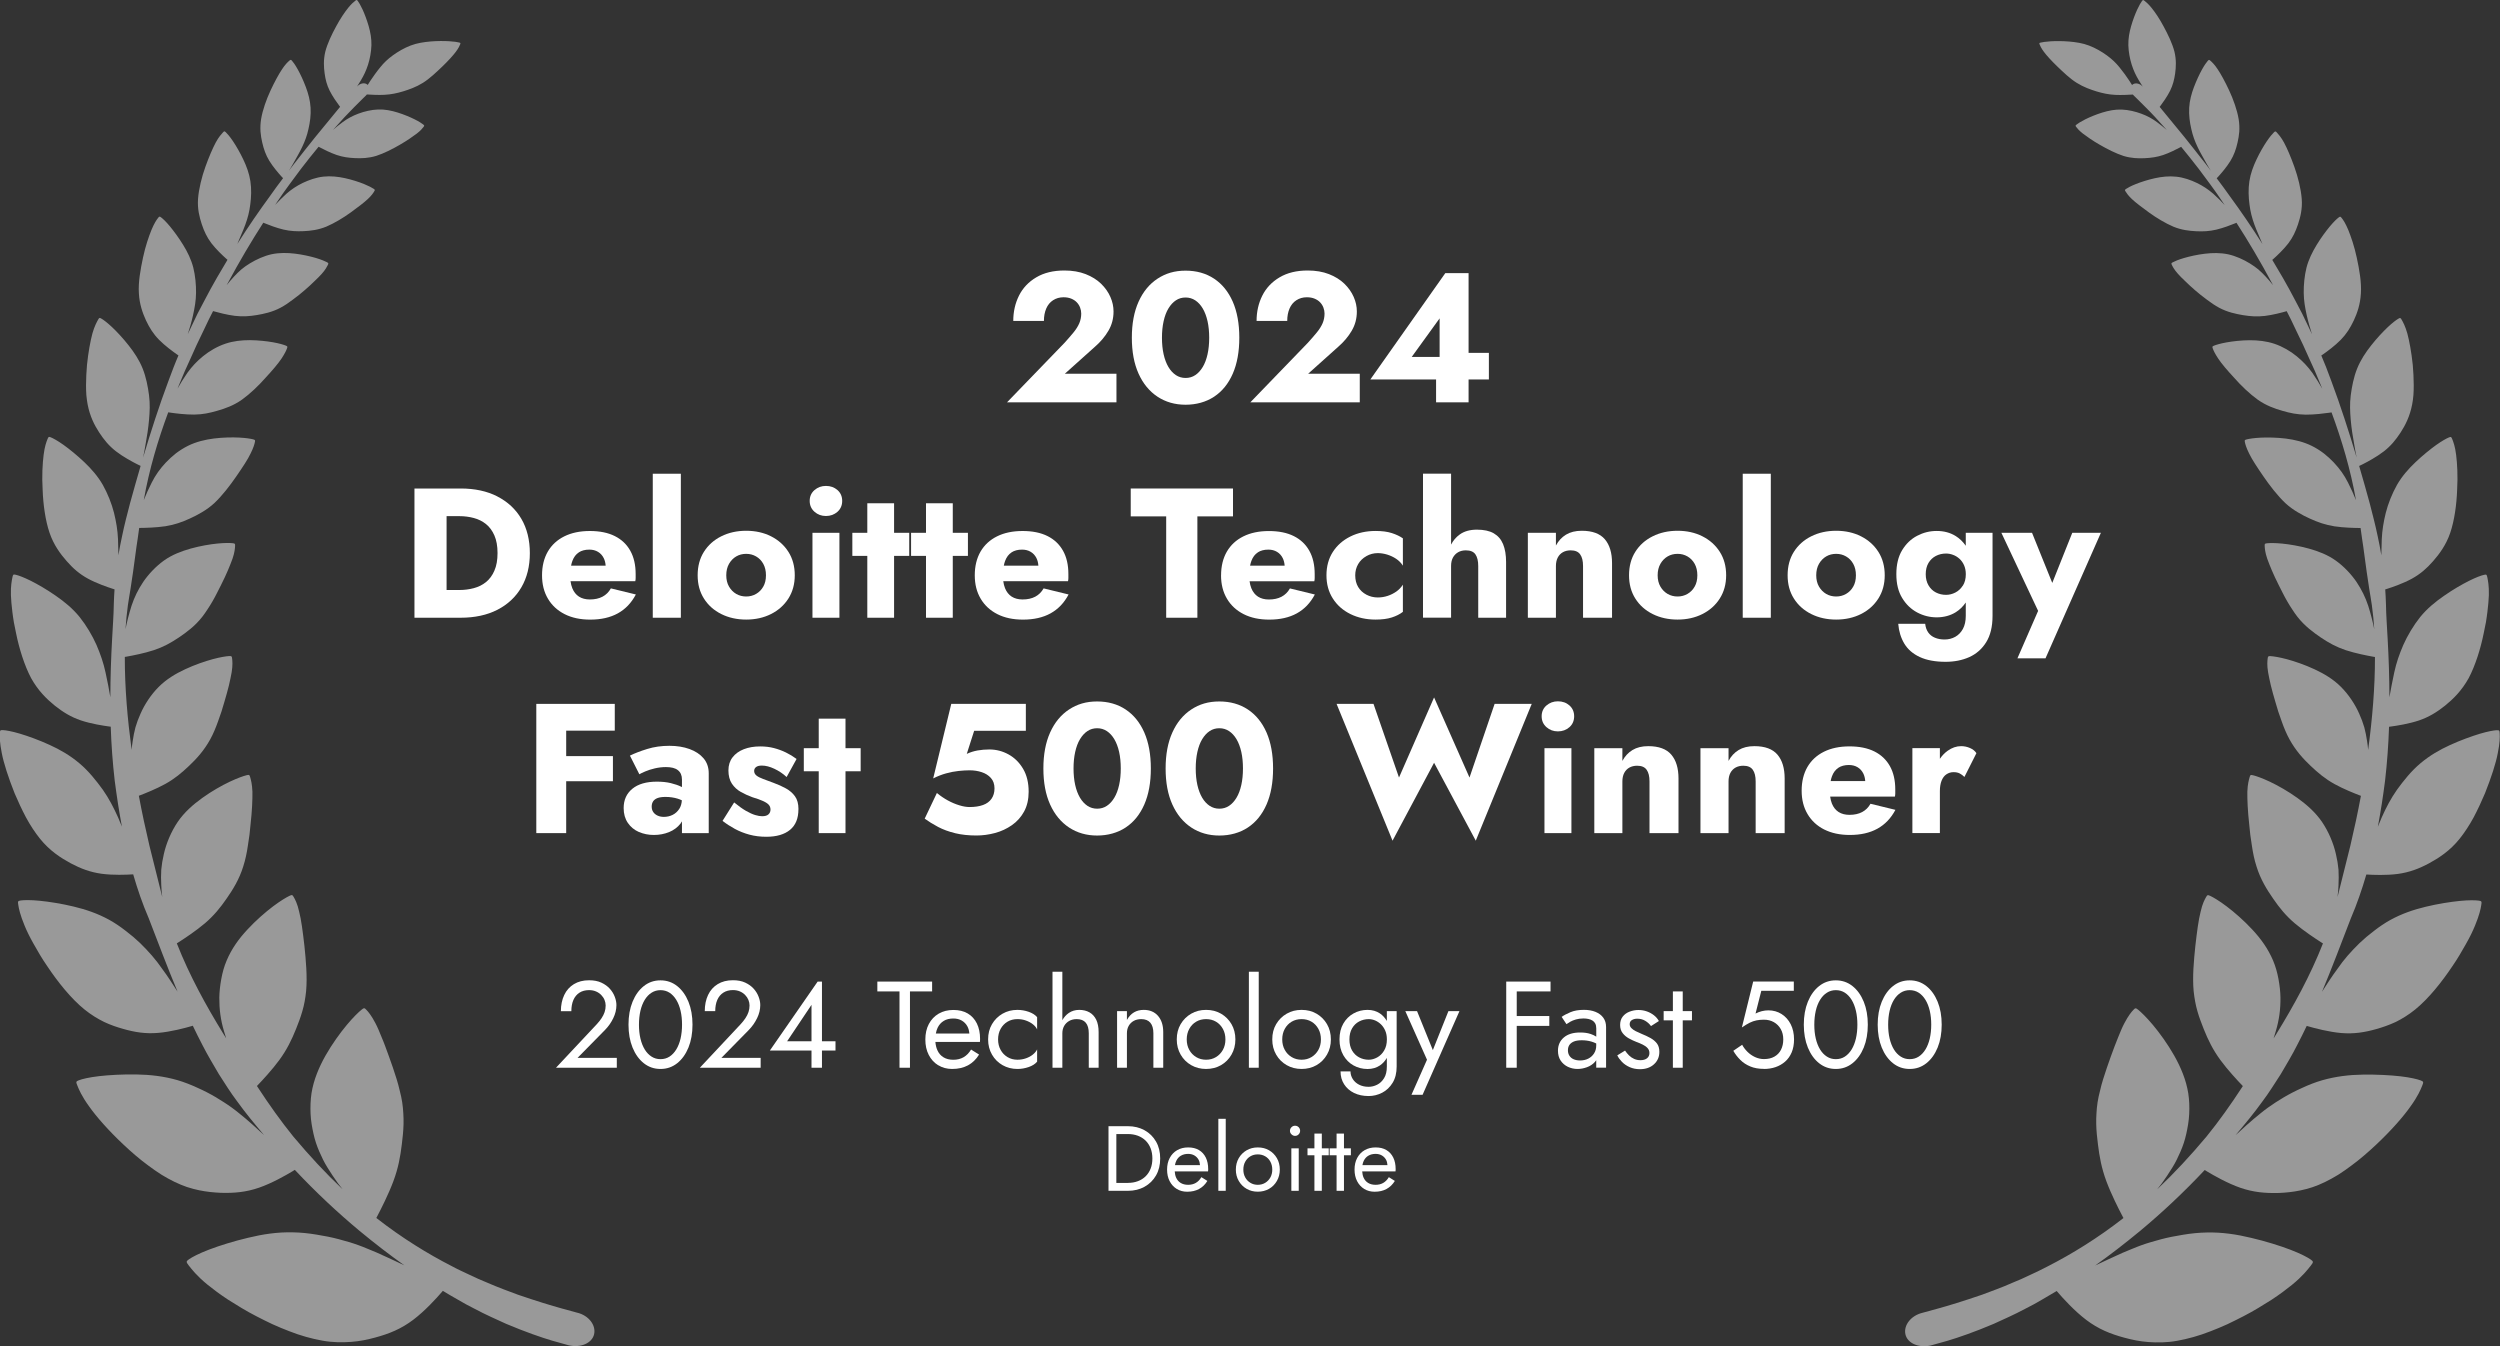 <svg width="650" height="350" viewBox="0 0 650 350" fill="none" xmlns="http://www.w3.org/2000/svg">
<rect x="0" y="0" width="650" height="350" fill="#333333" stroke="none"/>
<g clip-path="url(#clip0_348_1743)">
<path d="M649.17 189.85C648.41 189.89 646.91 190.14 644.75 190.78C642.61 191.43 639.74 192.46 637.03 193.7C634.29 194.95 631.73 196.43 629.34 198.44C626.93 200.45 624.91 203 623.2 205.36C621.54 207.74 620.4 209.97 619.27 212.48C618.93 213.29 618.58 214.13 618.24 214.96C618.99 210.98 619.61 206.96 620.12 202.94C620.66 198.28 620.99 193.62 621.15 188.96C621.27 188.95 621.39 188.93 621.54 188.91C623.12 188.7 626.31 188.2 628.92 187.32C631.53 186.43 633.57 185.17 635.71 183.47C637.81 181.77 640.03 179.61 641.85 176.33C643.59 173.05 644.96 168.63 645.76 164.67C645.97 163.68 646.17 162.71 646.34 161.79C646.5 160.86 646.61 159.98 646.72 159.14C646.93 157.46 647.06 155.97 647.1 154.75C647.17 152.3 646.86 150.93 646.72 150.17C646.56 149.42 646.52 149.29 645.84 149.46C645.15 149.62 643.83 150.08 641.97 151.01C640.11 151.94 637.72 153.32 635.48 154.89C633.2 156.46 631.05 158.22 629.25 160.43C627.49 162.64 625.92 165.29 624.85 167.71C623.81 170.13 623.04 172.35 622.51 174.82C622.05 177.03 621.55 179.43 621.25 181.31C621.24 176.22 621.07 171.15 620.79 166.14C620.64 163.11 620.39 160.1 620.35 157.09C620.32 155.81 620.24 154.53 620.16 153.25C620.29 153.21 620.44 153.16 620.61 153.11C622.02 152.66 624.84 151.69 627.07 150.47C629.31 149.24 630.96 147.78 632.6 145.91C634.23 144.04 635.97 141.74 637.07 138.51C638.16 135.29 638.72 131.11 638.85 127.42C639.07 123.71 638.87 120.52 638.6 118.31C638.33 116.09 637.87 114.9 637.61 114.25C637.35 113.6 637.3 113.49 636.7 113.74C636.1 113.99 634.96 114.6 633.41 115.7C631.86 116.81 629.9 118.4 628.04 120.16C626.2 121.91 624.51 123.82 623.21 126.09C621.94 128.35 620.89 131 620.3 133.35C619.72 135.71 619.37 137.84 619.26 140.16C619.21 141.56 619.17 143.04 619.15 144.39C618.87 142.7 618.56 141.03 618.19 139.37C617.59 136.49 616.85 133.67 616.13 130.87C615.23 127.58 614.32 124.34 613.38 121.15C613.56 121.07 613.84 120.94 614.27 120.72C615.48 120.11 617.9 118.82 619.75 117.39C621.6 115.96 622.89 114.39 624.15 112.46C625.41 110.52 626.57 108.23 627.16 105.15C627.31 104.38 627.42 103.56 627.49 102.72C627.55 101.88 627.57 101.01 627.57 100.13C627.57 98.37 627.46 96.58 627.32 94.89C626.97 91.54 626.43 88.67 625.91 86.71C625.36 84.76 624.78 83.75 624.47 83.2C624.16 82.65 624.09 82.55 623.58 82.86C623.06 83.16 622.1 83.86 620.82 85.06C619.54 86.27 617.95 87.97 616.52 89.79C615.07 91.62 613.76 93.59 612.86 95.82C611.96 98.06 611.48 100.56 611.19 102.81C610.92 105.06 611.01 107 611.19 109.14C611.37 111.28 611.73 113.58 612.04 115.22C612.31 116.87 612.51 117.88 612.67 118.65C612.7 118.78 612.72 118.89 612.74 119C610.69 112.12 608.54 105.48 606.17 99.14C605.7 97.9 605.24 96.67 604.78 95.45C604.38 94.43 603.96 93.43 603.54 92.43C603.67 92.34 603.82 92.24 604.01 92.11C605.04 91.4 607.08 89.9 608.59 88.36C610.1 86.82 611.08 85.23 611.99 83.31C612.87 81.41 613.67 79.16 613.83 76.3C614.03 73.42 613.41 70.02 612.76 67C612.12 63.98 611.24 61.49 610.55 59.78C609.84 58.08 609.25 57.2 608.89 56.75C608.54 56.29 608.47 56.21 608.04 56.55C607.6 56.88 606.8 57.63 605.77 58.86C604.74 60.1 603.44 61.85 602.33 63.68C601.21 65.52 600.25 67.45 599.69 69.58C599.16 71.71 598.94 74.08 598.97 76.15C598.99 78.23 599.32 79.99 599.74 81.92C600.13 83.67 600.67 85.49 601.12 86.91C600.81 86.24 600.49 85.58 600.18 84.92C599.64 83.8 599.11 82.68 598.58 81.58C598.01 80.5 597.45 79.42 596.89 78.36C595.77 76.23 594.67 74.15 593.5 72.16C592.6 70.59 591.69 69.07 590.79 67.57C590.9 67.48 591.02 67.37 591.19 67.22C592.05 66.45 593.74 64.86 594.95 63.29C596.15 61.72 596.86 60.16 597.48 58.32C598.09 56.48 598.65 54.31 598.45 51.73C598.26 49.15 597.48 46.03 596.54 43.4C595.6 40.77 594.64 38.54 593.84 37.06C593.03 35.59 592.37 34.89 592.02 34.5C591.66 34.11 591.59 34.05 591.23 34.4C590.86 34.75 590.2 35.51 589.36 36.74C588.53 37.98 587.53 39.68 586.7 41.45C585.85 43.24 585.15 45.11 584.84 47.12C584.53 49.14 584.61 51.3 584.87 53.18C585.1 55.08 585.53 56.69 586.15 58.4C586.46 59.25 586.82 60.13 587.18 60.95C587.52 61.78 587.85 62.57 588.14 63.22C588.18 63.31 588.21 63.38 588.25 63.47C585.39 58.95 582.54 54.81 579.79 51.06C578.63 49.4 577.47 47.85 576.34 46.35C576.45 46.24 576.6 46.08 576.83 45.83C577.54 45.04 578.95 43.42 579.9 41.86C580.85 40.3 581.36 38.81 581.76 37.07C581.96 36.2 582.13 35.26 582.21 34.24C582.27 33.24 582.24 32.15 582.05 30.97C581.66 28.63 580.67 25.86 579.6 23.55C578.52 21.24 577.46 19.3 576.61 18.03C575.77 16.75 575.12 16.16 574.76 15.84C574.4 15.52 574.33 15.47 574.02 15.82C573.71 16.17 573.16 16.92 572.5 18.11C571.84 19.31 571.07 20.95 570.42 22.66C569.78 24.37 569.3 26.13 569.19 28.01C569.08 29.88 569.34 31.85 569.74 33.55C570.12 35.27 570.65 36.71 571.37 38.22C572.08 39.73 573.02 41.28 573.65 42.44C574.16 43.35 574.54 43.95 574.84 44.42C574.38 43.82 573.93 43.23 573.5 42.65C571.53 40.08 569.63 37.79 567.98 35.67C565.37 32.52 563.22 29.85 561.51 27.79C561.57 27.71 561.65 27.61 561.73 27.5C562.32 26.72 563.47 25.11 564.22 23.61C564.96 22.1 565.31 20.7 565.54 19.08C565.76 17.45 565.87 15.6 565.36 13.45C564.82 11.34 563.67 8.95 562.55 6.89C561.45 4.82 560.31 3.16 559.43 2.08C558.56 0.99 557.93 0.5 557.59 0.23C557.25 -0.04 557.18 -0.08 556.92 0.26C556.66 0.6 556.21 1.33 555.68 2.48C555.15 3.63 554.55 5.2 554.09 6.8C553.63 8.4 553.33 10.05 553.37 11.76C553.42 13.47 553.76 15.3 554.25 16.84C554.74 18.38 555.35 19.65 556.14 20.96C556.46 21.48 556.8 22.02 557.13 22.55C556.39 21.68 555.2 21.44 554.5 21.96C554.44 22.01 554.39 22.06 554.34 22.11C554.14 21.79 553.9 21.41 553.59 20.94C552.96 19.98 552.03 18.67 551.08 17.52C550.14 16.35 549.13 15.39 547.81 14.42C546.49 13.46 544.86 12.5 543.18 11.86C541.51 11.21 539.72 10.95 537.98 10.8C536.23 10.66 534.48 10.66 533.17 10.74C531.87 10.82 531 10.97 530.58 11.07C530.16 11.17 530.17 11.24 530.31 11.58C530.45 11.92 530.71 12.54 531.44 13.51C532.17 14.49 533.38 15.81 534.9 17.28C536.43 18.74 538.17 20.44 539.97 21.55C541.76 22.67 543.54 23.28 545.14 23.78C546.75 24.26 548.22 24.58 549.99 24.67C551.6 24.75 553.47 24.64 554.55 24.58C554.63 24.68 554.72 24.77 554.8 24.86C554.8 24.86 555.9 25.91 557.91 27.94C559.36 29.36 561.19 31.34 563.37 33.8C562.6 33.14 561.72 32.42 560.85 31.78C559.59 30.84 558.3 30.14 556.76 29.57C555.21 29 553.4 28.55 551.65 28.49C549.91 28.42 548.22 28.77 546.57 29.27C544.93 29.78 543.33 30.45 542.17 31.03C541.01 31.61 540.26 32.1 539.91 32.38C539.56 32.66 539.59 32.72 539.84 33.04C540.08 33.36 540.54 33.94 541.55 34.73C542.58 35.51 544.08 36.58 545.98 37.66C547.87 38.75 550.11 39.9 552.1 40.54C554.11 41.16 555.97 41.21 557.63 41.13C559.29 41.05 560.78 40.85 562.41 40.31C564.05 39.75 565.89 38.82 566.79 38.34C566.91 38.28 567.01 38.22 567.1 38.17C568.55 39.95 570.12 41.86 571.73 43.98C573.64 46.56 575.76 49.31 577.81 52.41C578.01 52.7 578.22 53.01 578.42 53.31C577.56 52.39 576.5 51.31 575.43 50.36C574.13 49.24 572.82 48.36 571.22 47.58C569.61 46.81 567.73 46.13 565.82 45.94C563.92 45.74 562.06 45.94 560.25 46.34C558.44 46.74 556.66 47.32 555.35 47.84C554.04 48.36 553.2 48.83 552.8 49.1C552.39 49.37 552.43 49.44 552.66 49.8C552.89 50.17 553.31 50.83 554.31 51.77C555.31 52.72 556.93 53.92 558.8 55.29C560.68 56.65 563.02 58.06 565.09 58.94C567.19 59.8 569.17 60.03 570.98 60.12C572.78 60.21 574.4 60.14 576.23 59.71C578.06 59.28 580.14 58.47 581.17 58.05C581.29 58 581.39 57.96 581.48 57.92C584.55 62.68 587.67 67.94 590.74 73.67C590.83 73.83 590.92 74 591.01 74.16C590.42 73.43 589.77 72.67 589.13 71.97C588.5 71.29 587.87 70.67 587.2 70.08C586.5 69.51 585.76 68.98 584.94 68.48C583.29 67.47 581.3 66.56 579.31 66.12C577.28 65.7 575.26 65.73 573.26 65.97C571.26 66.21 569.29 66.66 567.82 67.09C566.36 67.52 565.4 67.94 564.94 68.19C564.47 68.43 564.5 68.51 564.71 68.93C564.91 69.35 565.29 70.1 566.27 71.2C566.76 71.75 567.39 72.4 568.15 73.1C568.88 73.82 569.73 74.61 570.68 75.43C571.63 76.25 572.67 77.1 573.76 77.89C574.82 78.7 575.91 79.44 576.99 80.02C579.15 81.17 581.31 81.62 583.2 81.94C585.1 82.25 586.83 82.38 588.87 82.14C590.91 81.89 593.26 81.27 594.41 80.94C594.46 80.93 594.49 80.92 594.54 80.9C594.9 81.61 595.26 82.31 595.62 83.03C596.14 84.12 596.66 85.22 597.19 86.32C597.72 87.43 598.26 88.54 598.8 89.67C599.31 90.81 599.83 91.95 600.35 93.11C600.87 94.27 601.42 95.42 601.93 96.6C602.43 97.79 602.93 98.98 603.43 100.18C603.55 100.47 603.67 100.77 603.79 101.07C603.06 99.8 602.15 98.29 601.2 96.93C600.02 95.3 598.75 93.95 597.14 92.63C595.54 91.31 593.47 90.1 591.36 89.39C589.25 88.68 587.09 88.46 584.93 88.46C582.76 88.47 580.55 88.73 578.92 89.02C577.29 89.31 576.2 89.65 575.67 89.86C575.14 90.07 575.16 90.16 575.33 90.62C575.49 91.09 575.86 91.91 576.72 93.21C577.58 94.52 579.07 96.27 580.9 98.24C582.65 100.24 584.91 102.41 587.03 103.93C589.18 105.44 591.38 106.23 593.42 106.81C595.43 107.4 597.25 107.78 599.48 107.81C601.7 107.83 604.32 107.49 605.61 107.31C605.85 107.27 606.04 107.25 606.2 107.22C608.86 114.41 611.14 122.04 612.56 130.05C612.01 128.63 611.25 126.99 610.49 125.49C609.52 123.55 608.35 121.91 606.8 120.26C606.02 119.44 605.14 118.62 604.19 117.88C603.21 117.14 602.16 116.47 601.08 115.94C598.92 114.87 596.63 114.33 594.31 114.03C591.96 113.74 589.57 113.71 587.77 113.79C585.97 113.88 584.76 114.09 584.16 114.24C583.56 114.39 583.57 114.48 583.68 115C583.78 115.52 584.04 116.44 584.79 117.94C585.51 119.45 586.87 121.5 588.49 123.86C590.11 126.22 592.14 128.86 594.18 130.8C595.22 131.76 596.31 132.53 597.4 133.18C598.47 133.83 599.53 134.37 600.56 134.83C602.62 135.77 604.54 136.46 606.93 136.84C609.33 137.21 612.19 137.27 613.59 137.28C613.65 137.28 613.69 137.28 613.75 137.28C613.89 138.21 614.03 139.13 614.14 140.07C614.6 142.92 614.91 145.8 615.34 148.68C615.56 150.12 615.77 151.57 615.99 153.02C616.21 154.47 616.49 155.92 616.69 157.39C616.96 159.45 617.19 161.53 617.31 163.62C616.97 161.85 616.39 159.59 615.75 157.55C615.01 155.31 614.05 153.35 612.71 151.33C611.34 149.31 609.41 147.26 607.31 145.76C605.22 144.26 602.77 143.32 600.33 142.64C597.87 141.96 595.33 141.53 593.4 141.34C591.47 141.15 590.14 141.18 589.47 141.25C588.8 141.31 588.8 141.41 588.82 141.98C588.85 142.54 588.9 143.56 589.48 145.26C590.09 146.95 591.06 149.35 592.46 152.1C593.17 153.48 593.86 154.95 594.7 156.38C595.11 157.09 595.55 157.8 596 158.47C596.44 159.14 596.88 159.79 597.35 160.39C599.23 162.78 601.46 164.42 603.46 165.78C605.49 167.14 607.42 168.22 609.91 169.05C612.41 169.87 615.45 170.46 616.95 170.73C617.16 170.77 617.33 170.8 617.49 170.82C617.51 178.86 616.79 186.95 615.72 194.98C615.65 194.24 615.57 193.49 615.45 192.77C615.26 191.51 615.04 190.31 614.72 189.12C614.37 187.93 613.94 186.76 613.39 185.55C612.33 183.14 610.66 180.6 608.67 178.61C606.7 176.62 604.31 175.19 601.79 174.02C599.28 172.85 596.64 171.95 594.61 171.4C592.58 170.86 591.15 170.65 590.42 170.6C589.69 170.55 589.67 170.65 589.59 171.25C589.52 171.85 589.39 172.93 589.71 174.82C589.88 175.76 590.11 176.91 590.42 178.22C590.72 179.52 591.17 180.99 591.62 182.57C592.06 184.15 592.59 185.84 593.22 187.5C593.8 189.16 594.47 190.78 595.27 192.23C596.86 195.12 598.79 197.26 600.75 199.11C602.7 200.95 604.48 202.47 606.97 203.85C609.3 205.14 612.2 206.3 613.84 206.92C613.03 211.27 612.1 215.6 611.09 219.89C609.99 224.36 608.88 228.81 607.75 233.25C607.88 232.23 607.98 231.18 608.01 230.16C608.08 228.78 608.08 227.45 608.01 226.13C607.89 224.8 607.67 223.46 607.34 222.07C606.72 219.3 605.44 216.24 603.75 213.74C602.05 211.23 599.76 209.22 597.34 207.48C594.92 205.74 592.29 204.26 590.21 203.27C588.14 202.29 586.65 201.79 585.88 201.59C585.11 201.39 585.07 201.5 584.89 202.11C584.72 202.73 584.38 203.83 584.31 205.87C584.28 207.91 584.41 210.86 584.8 214.37C584.95 216.11 585.16 217.99 585.49 219.87C585.76 221.73 586.14 223.58 586.69 225.27C587.72 228.62 589.4 231.33 591.05 233.69C592.67 236.04 594.29 238.06 596.64 240.06C599 242.06 602.03 244.06 603.55 245.03C603.71 245.13 603.84 245.21 603.97 245.29C600.69 253.63 596.4 261.43 591.92 268.72C591.67 269.15 591.39 269.57 591.13 270C591.34 269.36 591.54 268.71 591.72 268.06C592.57 265.2 592.95 262.45 592.92 259.37C592.9 257.83 592.7 256.16 592.4 254.53C592.1 252.9 591.65 251.28 591 249.74C589.7 246.68 587.85 244.1 585.61 241.7C583.4 239.31 580.92 237.17 578.95 235.68C576.98 234.19 575.51 233.34 574.74 232.97C573.97 232.59 573.89 232.69 573.56 233.28C573.22 233.87 572.63 234.94 572.16 237.05C571.62 239.13 571.21 242.26 570.79 245.96C570.41 249.67 570 253.96 570.35 257.71C570.56 259.61 570.86 261.31 571.34 262.95C571.8 264.58 572.42 266.13 572.97 267.55C574.11 270.4 575.34 272.93 577.32 275.63C579.2 278.19 581.73 280.91 583.14 282.38C583.08 282.47 583.02 282.56 582.96 282.65C580.01 287.18 576.94 291.51 573.68 295.52C569.51 300.5 565.23 305.11 560.86 309.23C561.26 308.73 561.67 308.21 562.08 307.66C563.03 306.36 563.97 304.93 564.81 303.56C565.67 302.2 566.33 300.78 566.95 299.36C567.57 297.94 568.07 296.45 568.43 294.81C568.79 293.17 569.11 291.45 569.19 289.64C569.28 287.83 569.22 286.01 568.95 284.27C568.39 280.75 567.01 277.51 565.31 274.48C563.58 271.42 561.48 268.54 559.76 266.49C558.04 264.44 556.7 263.18 555.98 262.58C555.26 261.99 555.16 262.07 554.68 262.58C554.18 263.08 553.37 264.07 552.33 266.05C551.8 267.04 551.27 268.32 550.68 269.79C550.06 271.23 549.47 272.95 548.79 274.76C548.11 276.56 547.47 278.6 546.82 280.58C546.51 281.58 546.23 282.61 546 283.63C545.74 284.63 545.52 285.62 545.37 286.6C545.22 287.58 545.13 288.56 545.08 289.51C545.02 290.44 545 291.36 545.02 292.27C545.06 294.07 545.25 295.84 545.46 297.48C545.85 300.75 546.4 303.73 547.66 307.13C548.91 310.5 550.85 314.32 551.84 316.2C551.94 316.39 552.02 316.54 552.1 316.69C545.38 321.94 538.68 326.04 532.51 329.2C530.91 330.06 529.31 330.79 527.78 331.51C527.01 331.87 526.26 332.22 525.52 332.56C524.77 332.87 524.03 333.18 523.31 333.49C520.45 334.77 517.74 335.71 515.32 336.63C510.42 338.31 506.55 339.49 503.88 340.22C501.22 340.95 499.8 341.34 499.8 341.34C496.86 342.06 494.89 344.56 495.41 346.92C495.92 349.24 498.84 350.52 501.96 349.83C501.96 349.83 503.48 349.43 506.32 348.61C509.15 347.77 513.25 346.37 518.32 344.22C520.82 343.07 523.61 341.86 526.53 340.3C527.26 339.92 528.01 339.53 528.77 339.13C529.52 338.71 530.28 338.27 531.05 337.83C532.25 337.14 533.49 336.42 534.74 335.66C534.8 335.74 534.86 335.8 534.93 335.88C536.37 337.56 539.38 340.88 542.46 343.2C545.56 345.54 548.66 346.82 552.41 347.82C554.29 348.33 556.35 348.77 558.59 348.93C560.83 349.09 563.35 349.1 566.04 348.61C568.74 348.13 571.75 347.31 574.68 346.15C576.15 345.58 577.65 344.98 579.09 344.31C580.52 343.63 581.93 342.93 583.28 342.23C586.01 340.84 588.4 339.32 590.57 337.96C592.71 336.57 594.49 335.21 595.93 334.05C598.79 331.71 600.05 330.01 600.77 329.11C601.48 328.2 601.59 328.02 600.77 327.47C599.97 326.91 598.24 325.98 595.53 324.94C592.81 323.9 589.11 322.74 585.37 321.86C581.57 320.94 577.75 320.35 573.73 320.45C571.7 320.48 569.64 320.7 567.64 321.03C565.63 321.35 563.64 321.74 561.84 322.22C560.05 322.72 558.34 323.18 556.73 323.77C555.92 324.06 555.13 324.38 554.34 324.71C553.53 325.02 552.73 325.35 551.92 325.71C549.49 326.81 546.91 328 544.73 329.04C548.53 326.34 552.43 323.35 556.4 320.06C561.99 315.41 567.67 310.12 573.23 304.2C573.41 304.31 573.6 304.43 573.84 304.58C575.59 305.63 579.22 307.7 582.54 308.84C585.87 309.98 588.95 310.27 592.5 310.17C594.25 310.1 596.13 309.92 598.14 309.5C599.14 309.29 600.18 309.02 601.25 308.67C602.3 308.31 603.38 307.87 604.49 307.33C605.6 306.79 606.75 306.16 607.91 305.45C609.05 304.73 610.18 303.93 611.31 303.09C613.6 301.42 615.76 299.52 617.75 297.66C621.71 293.94 624.83 290.37 626.72 287.69C628.65 285.03 629.37 283.29 629.75 282.33C630.14 281.38 630.19 281.2 629.35 280.9C628.51 280.59 626.76 280.15 624.12 279.84C621.48 279.54 617.94 279.35 614.38 279.4C610.81 279.45 607.34 279.85 603.76 280.87C601.99 281.38 600.22 282.08 598.55 282.86C596.83 283.62 595.2 284.47 593.73 285.34C592.28 286.22 590.9 287.08 589.63 288.01C588.35 288.93 587.18 289.94 585.91 290.97C584.66 292.01 583.42 293.16 582.24 294.25C581.9 294.56 581.56 294.86 581.23 295.15C583.62 292.34 586.02 289.45 588.25 286.35C589.94 284.11 591.43 281.69 592.99 279.29C594.43 276.81 595.94 274.35 597.25 271.74C598.12 270.1 598.94 268.42 599.75 266.73C599.84 266.76 599.91 266.78 600.01 266.81C601.82 267.34 605.5 268.31 608.75 268.59C612.02 268.86 614.8 268.42 617.9 267.54C619.45 267.1 621.1 266.54 622.8 265.75C624.47 264.94 626.19 263.89 627.94 262.48C631.42 259.66 634.88 255.31 637.6 251.24C639.01 249.22 640.12 247.24 641.14 245.45C642.16 243.67 642.94 242.04 643.5 240.67C644.63 237.94 644.99 236.28 645.12 235.35C645.27 234.43 645.28 234.26 644.46 234.16C643.64 234.05 641.99 234 639.56 234.24C637.13 234.48 633.87 234.99 630.71 235.75C627.54 236.51 624.48 237.55 621.49 239.19C620.01 240.01 618.58 240.99 617.24 242.03C615.87 243.06 614.58 244.16 613.45 245.24C611.22 247.43 609.37 249.5 607.7 251.96C606.24 253.91 604.87 256.08 603.71 257.88C606.32 251.64 608.73 245.23 611.21 238.79C612.8 235.09 614.11 231.26 615.25 227.37C616.98 227.48 620.48 227.62 623.45 227.22C626.41 226.81 628.88 225.89 631.48 224.5C634.06 223.1 636.95 221.26 639.5 218.08C640.77 216.49 642.03 214.58 643.13 212.55C644.21 210.51 645.21 208.35 646.08 206.3C647.72 202.18 648.93 198.47 649.42 195.83C649.96 193.2 649.97 191.65 649.92 190.81C649.89 189.96 649.87 189.81 649.11 189.87L649.17 189.85Z" fill="white" fill-opacity="0.5"/>
<path d="M150.14 341.32C150.14 341.32 148.72 340.93 146.06 340.2C143.4 339.47 139.52 338.29 134.62 336.61C132.2 335.69 129.49 334.74 126.63 333.47C125.91 333.17 125.17 332.86 124.42 332.54C123.68 332.2 122.93 331.85 122.16 331.49C120.63 330.77 119.03 330.05 117.43 329.18C111.26 326.02 104.56 321.92 97.84 316.67C97.92 316.52 98 316.37 98.1 316.18C99.09 314.29 101.03 310.48 102.28 307.11C103.55 303.71 104.09 300.73 104.48 297.46C104.68 295.81 104.88 294.05 104.92 292.25C104.94 291.35 104.92 290.43 104.86 289.49C104.81 288.54 104.72 287.56 104.57 286.58C104.42 285.6 104.2 284.6 103.94 283.61C103.71 282.59 103.43 281.56 103.12 280.56C102.48 278.58 101.84 276.54 101.15 274.74C100.48 272.92 99.89 271.21 99.26 269.77C98.67 268.3 98.14 267.02 97.61 266.03C96.58 264.05 95.76 263.06 95.26 262.56C94.78 262.05 94.67 261.97 93.96 262.56C93.24 263.15 91.9 264.41 90.18 266.47C88.46 268.53 86.36 271.41 84.63 274.46C82.93 277.49 81.55 280.73 80.99 284.25C80.73 285.99 80.67 287.82 80.75 289.62C80.83 291.43 81.15 293.15 81.51 294.79C81.87 296.44 82.38 297.92 82.99 299.34C83.61 300.76 84.27 302.18 85.13 303.54C85.98 304.91 86.91 306.34 87.86 307.64C88.27 308.18 88.68 308.7 89.08 309.21C84.71 305.09 80.43 300.48 76.26 295.5C73.01 291.49 69.94 287.16 66.98 282.63C66.92 282.54 66.86 282.45 66.8 282.36C68.22 280.89 70.74 278.17 72.62 275.61C74.6 272.91 75.82 270.38 76.97 267.53C77.53 266.11 78.14 264.56 78.6 262.93C79.09 261.29 79.39 259.59 79.59 257.69C79.93 253.93 79.53 249.65 79.15 245.94C78.73 242.25 78.32 239.11 77.78 237.03C77.31 234.92 76.72 233.85 76.38 233.26C76.04 232.67 75.97 232.57 75.2 232.95C74.43 233.33 72.96 234.18 70.99 235.66C69.02 237.15 66.54 239.29 64.33 241.68C62.09 244.08 60.23 246.66 58.94 249.72C58.28 251.25 57.84 252.87 57.54 254.51C57.24 256.14 57.05 257.8 57.02 259.35C57 262.43 57.37 265.18 58.22 268.04C58.39 268.68 58.59 269.33 58.81 269.98C58.55 269.55 58.28 269.14 58.02 268.7C53.54 261.41 49.25 253.61 45.97 245.27C46.1 245.19 46.23 245.11 46.39 245.01C47.91 244.04 50.94 242.04 53.3 240.04C55.64 238.03 57.27 236.01 58.89 233.67C60.54 231.31 62.22 228.61 63.25 225.25C63.8 223.56 64.18 221.71 64.45 219.85C64.78 217.97 65 216.09 65.14 214.35C65.54 210.84 65.66 207.89 65.63 205.85C65.56 203.82 65.22 202.71 65.05 202.09C64.87 201.48 64.82 201.37 64.06 201.57C63.29 201.77 61.8 202.27 59.73 203.25C57.64 204.24 55.02 205.72 52.6 207.46C50.18 209.2 47.89 211.21 46.19 213.72C44.5 216.22 43.22 219.28 42.6 222.05C42.27 223.45 42.05 224.78 41.93 226.11C41.85 227.43 41.85 228.75 41.93 230.14C41.96 231.16 42.06 232.2 42.19 233.23C41.06 228.79 39.95 224.34 38.85 219.87C37.84 215.58 36.91 211.25 36.1 206.9C37.74 206.28 40.63 205.12 42.97 203.83C45.46 202.45 47.24 200.93 49.19 199.09C51.15 197.24 53.08 195.1 54.67 192.21C55.47 190.76 56.13 189.14 56.72 187.48C57.35 185.82 57.88 184.13 58.32 182.55C58.77 180.97 59.22 179.51 59.52 178.2C59.82 176.9 60.06 175.75 60.23 174.8C60.54 172.91 60.42 171.83 60.35 171.23C60.28 170.63 60.25 170.53 59.52 170.58C58.79 170.63 57.36 170.83 55.33 171.38C53.3 171.93 50.66 172.83 48.15 174C45.63 175.17 43.24 176.61 41.27 178.59C39.28 180.57 37.61 183.12 36.55 185.53C36 186.74 35.57 187.91 35.22 189.1C34.9 190.28 34.68 191.48 34.49 192.75C34.37 193.47 34.29 194.22 34.22 194.96C33.15 186.93 32.43 178.84 32.45 170.8C32.6 170.78 32.78 170.75 32.99 170.71C34.5 170.44 37.53 169.86 40.03 169.03C42.52 168.2 44.45 167.12 46.48 165.76C48.49 164.4 50.72 162.77 52.59 160.37C53.06 159.77 53.5 159.12 53.94 158.45C54.39 157.78 54.83 157.07 55.24 156.36C56.08 154.93 56.77 153.45 57.48 152.08C58.88 149.33 59.85 146.93 60.46 145.24C61.04 143.54 61.09 142.52 61.12 141.96C61.14 141.4 61.15 141.3 60.47 141.23C59.79 141.16 58.47 141.13 56.54 141.32C54.61 141.51 52.07 141.94 49.61 142.62C47.17 143.31 44.72 144.24 42.63 145.74C40.53 147.24 38.6 149.3 37.23 151.31C35.88 153.33 34.93 155.29 34.19 157.53C33.55 159.57 32.97 161.83 32.63 163.6C32.75 161.51 32.98 159.43 33.25 157.37C33.45 155.9 33.73 154.45 33.95 153C34.17 151.55 34.38 150.1 34.6 148.66C35.03 145.78 35.34 142.89 35.8 140.05C35.91 139.12 36.06 138.19 36.19 137.26C36.24 137.26 36.29 137.26 36.35 137.26C37.76 137.25 40.61 137.18 43.01 136.82C45.4 136.44 47.32 135.75 49.38 134.81C50.41 134.34 51.47 133.81 52.54 133.16C53.63 132.51 54.72 131.74 55.76 130.78C57.8 128.84 59.83 126.2 61.45 123.84C63.08 121.48 64.44 119.43 65.15 117.92C65.9 116.42 66.16 115.5 66.26 114.98C66.38 114.47 66.38 114.37 65.78 114.22C65.18 114.07 63.97 113.86 62.17 113.77C60.37 113.68 57.98 113.72 55.63 114.01C53.31 114.31 51.02 114.85 48.86 115.92C47.78 116.46 46.73 117.12 45.75 117.86C44.8 118.61 43.92 119.42 43.14 120.24C41.59 121.89 40.42 123.53 39.45 125.47C38.69 126.97 37.94 128.61 37.38 130.03C38.79 122.02 41.08 114.39 43.74 107.2C43.9 107.23 44.08 107.26 44.33 107.29C45.62 107.48 48.24 107.81 50.46 107.79C52.68 107.77 54.51 107.38 56.52 106.79C58.56 106.21 60.76 105.43 62.91 103.91C65.03 102.39 67.29 100.22 69.04 98.22C70.87 96.25 72.35 94.5 73.22 93.19C74.08 91.88 74.45 91.07 74.61 90.6C74.78 90.14 74.8 90.05 74.27 89.84C73.74 89.63 72.65 89.29 71.02 89C69.39 88.71 67.18 88.46 65.01 88.44C62.85 88.44 60.69 88.65 58.58 89.37C56.47 90.08 54.4 91.3 52.8 92.61C51.18 93.92 49.92 95.28 48.74 96.91C47.79 98.26 46.87 99.77 46.15 101.05C46.27 100.76 46.39 100.45 46.51 100.16C47.01 98.96 47.51 97.76 48.01 96.58C48.52 95.4 49.07 94.25 49.59 93.09C50.11 91.94 50.63 90.79 51.14 89.65C51.68 88.53 52.22 87.41 52.75 86.3C53.28 85.19 53.8 84.09 54.32 83.01C54.68 82.29 55.04 81.59 55.4 80.88C55.44 80.89 55.48 80.9 55.53 80.92C56.69 81.25 59.04 81.87 61.07 82.12C63.11 82.36 64.84 82.23 66.74 81.92C68.62 81.6 70.79 81.15 72.95 80C74.03 79.43 75.13 78.68 76.18 77.87C77.27 77.08 78.32 76.23 79.26 75.41C80.21 74.59 81.06 73.81 81.79 73.08C82.55 72.37 83.19 71.73 83.67 71.18C84.65 70.08 85.02 69.32 85.23 68.91C85.43 68.49 85.46 68.42 85 68.17C84.54 67.92 83.58 67.51 82.12 67.07C80.65 66.64 78.68 66.19 76.68 65.95C74.68 65.71 72.66 65.68 70.63 66.1C68.64 66.54 66.65 67.46 65 68.46C64.17 68.96 63.43 69.49 62.74 70.06C62.07 70.64 61.44 71.27 60.81 71.95C60.17 72.65 59.52 73.4 58.93 74.14C59.02 73.98 59.11 73.81 59.2 73.65C62.27 67.92 65.39 62.67 68.46 57.9C68.55 57.94 68.65 57.98 68.77 58.03C69.79 58.45 71.87 59.26 73.71 59.69C75.53 60.11 77.16 60.18 78.96 60.1C80.76 60.02 82.75 59.78 84.85 58.92C86.92 58.04 89.26 56.63 91.14 55.27C93.02 53.9 94.63 52.7 95.63 51.75C96.64 50.81 97.06 50.15 97.28 49.78C97.51 49.41 97.54 49.34 97.14 49.08C96.74 48.81 95.89 48.35 94.59 47.82C93.28 47.3 91.51 46.72 89.69 46.32C87.88 45.93 86.02 45.72 84.12 45.92C82.21 46.12 80.33 46.8 78.72 47.56C77.12 48.34 75.8 49.22 74.51 50.34C73.45 51.29 72.38 52.37 71.52 53.29C71.72 52.99 71.93 52.69 72.13 52.39C74.18 49.3 76.31 46.55 78.21 43.96C79.82 41.83 81.39 39.92 82.84 38.15C82.93 38.2 83.03 38.25 83.15 38.32C84.05 38.8 85.89 39.73 87.53 40.29C89.17 40.84 90.65 41.04 92.31 41.11C93.98 41.19 95.83 41.14 97.84 40.52C99.83 39.88 102.07 38.74 103.96 37.64C105.86 36.55 107.36 35.48 108.39 34.71C109.41 33.92 109.86 33.34 110.1 33.02C110.35 32.7 110.38 32.64 110.03 32.36C109.68 32.08 108.94 31.59 107.77 31.01C106.6 30.43 105.01 29.76 103.37 29.25C101.72 28.74 100.03 28.4 98.29 28.47C96.55 28.53 94.73 28.97 93.18 29.55C91.64 30.13 90.35 30.82 89.09 31.76C88.22 32.39 87.34 33.11 86.57 33.78C88.75 31.32 90.59 29.34 92.03 27.92C94.04 25.89 95.14 24.84 95.14 24.84C95.23 24.76 95.32 24.66 95.39 24.56C96.47 24.62 98.34 24.74 99.95 24.65C101.72 24.56 103.19 24.24 104.8 23.76C106.4 23.26 108.18 22.65 109.97 21.53C111.76 20.41 113.51 18.72 115.04 17.26C116.56 15.79 117.77 14.46 118.5 13.49C119.23 12.52 119.49 11.9 119.63 11.56C119.77 11.22 119.79 11.15 119.36 11.05C118.94 10.94 118.08 10.79 116.77 10.72C115.46 10.64 113.71 10.64 111.96 10.78C110.22 10.94 108.43 11.19 106.76 11.84C105.08 12.48 103.45 13.44 102.13 14.4C100.81 15.36 99.79 16.33 98.86 17.5C97.91 18.65 96.99 19.97 96.35 20.92C96.04 21.39 95.8 21.77 95.6 22.09C95.55 22.04 95.5 21.98 95.44 21.94C94.74 21.41 93.56 21.66 92.81 22.53C93.14 22 93.48 21.47 93.8 20.94C94.59 19.62 95.2 18.36 95.69 16.82C96.18 15.29 96.52 13.45 96.57 11.74C96.61 10.03 96.31 8.38 95.85 6.78C95.39 5.18 94.79 3.61 94.26 2.46C93.73 1.31 93.28 0.58 93.02 0.24C92.76 -0.1 92.69 -0.06 92.35 0.21C92 0.48 91.38 0.98 90.51 2.06C89.64 3.15 88.5 4.8 87.39 6.87C86.27 8.92 85.12 11.32 84.58 13.43C84.07 15.57 84.18 17.43 84.4 19.06C84.62 20.68 84.97 22.09 85.72 23.59C86.47 25.09 87.62 26.7 88.21 27.48C88.3 27.6 88.37 27.69 88.43 27.77C86.72 29.83 84.57 32.49 81.96 35.65C80.31 37.77 78.4 40.06 76.44 42.63C76.01 43.21 75.56 43.8 75.1 44.4C75.4 43.93 75.78 43.32 76.29 42.42C76.92 41.26 77.86 39.72 78.57 38.2C79.29 36.69 79.83 35.26 80.2 33.53C80.6 31.83 80.87 29.86 80.75 27.99C80.64 26.12 80.16 24.35 79.52 22.64C78.88 20.93 78.1 19.28 77.44 18.09C76.78 16.89 76.23 16.14 75.92 15.8C75.61 15.45 75.54 15.5 75.18 15.82C74.82 16.14 74.17 16.72 73.33 18.01C72.48 19.28 71.42 21.22 70.34 23.53C69.26 25.84 68.28 28.6 67.89 30.95C67.7 32.13 67.67 33.21 67.73 34.22C67.81 35.24 67.98 36.18 68.18 37.05C68.58 38.79 69.09 40.29 70.04 41.84C71 43.4 72.4 45.02 73.11 45.81C73.34 46.06 73.49 46.23 73.6 46.33C72.47 47.82 71.3 49.38 70.15 51.04C67.4 54.79 64.55 58.93 61.69 63.45C61.73 63.36 61.76 63.29 61.8 63.2C62.09 62.55 62.42 61.77 62.76 60.93C63.12 60.11 63.48 59.23 63.79 58.38C64.41 56.68 64.84 55.07 65.07 53.16C65.33 51.29 65.41 49.12 65.1 47.1C64.79 45.08 64.09 43.21 63.24 41.43C62.4 39.66 61.41 37.96 60.58 36.72C59.75 35.49 59.08 34.73 58.71 34.38C58.34 34.03 58.27 34.09 57.92 34.48C57.57 34.87 56.9 35.57 56.1 37.04C55.31 38.52 54.34 40.75 53.4 43.38C52.46 46 51.68 49.12 51.49 51.71C51.3 54.29 51.86 56.46 52.46 58.3C53.08 60.14 53.79 61.69 54.99 63.27C56.2 64.84 57.89 66.43 58.75 67.2C58.91 67.35 59.04 67.46 59.15 67.55C58.24 69.05 57.34 70.57 56.44 72.14C55.27 74.13 54.17 76.21 53.05 78.34C52.49 79.4 51.93 80.48 51.36 81.56C50.83 82.66 50.3 83.78 49.76 84.9C49.45 85.56 49.14 86.23 48.82 86.89C49.28 85.47 49.82 83.65 50.2 81.9C50.62 79.97 50.95 78.21 50.97 76.13C51 74.06 50.78 71.69 50.25 69.56C49.69 67.42 48.74 65.49 47.61 63.66C46.49 61.83 45.19 60.08 44.17 58.84C43.14 57.6 42.34 56.86 41.9 56.53C41.47 56.19 41.39 56.27 41.05 56.73C40.69 57.18 40.1 58.06 39.39 59.76C38.7 61.47 37.82 63.97 37.18 66.98C36.54 70 35.91 73.4 36.11 76.28C36.27 79.14 37.08 81.38 37.95 83.29C38.86 85.21 39.84 86.8 41.35 88.34C42.86 89.88 44.91 91.37 45.93 92.09C46.13 92.23 46.27 92.33 46.4 92.41C45.98 93.41 45.55 94.41 45.16 95.43C44.7 96.65 44.24 97.88 43.77 99.12C41.4 105.45 39.25 112.1 37.2 118.98C37.22 118.87 37.24 118.75 37.27 118.63C37.43 117.86 37.63 116.85 37.9 115.2C38.21 113.56 38.57 111.26 38.75 109.12C38.94 106.98 39.03 105.04 38.75 102.79C38.46 100.54 37.98 98.04 37.08 95.8C36.18 93.56 34.87 91.6 33.42 89.77C31.99 87.95 30.4 86.25 29.12 85.04C27.84 83.84 26.88 83.14 26.36 82.84C25.85 82.53 25.78 82.63 25.47 83.18C25.17 83.74 24.58 84.75 24.03 86.69C23.51 88.65 22.96 91.52 22.62 94.87C22.48 96.55 22.37 98.35 22.37 100.11C22.37 100.99 22.39 101.86 22.45 102.7C22.53 103.55 22.64 104.36 22.78 105.13C23.37 108.21 24.53 110.51 25.79 112.44C27.05 114.37 28.34 115.94 30.19 117.37C32.04 118.8 34.46 120.09 35.67 120.7C36.11 120.92 36.38 121.05 36.56 121.13C35.63 124.33 34.71 127.57 33.81 130.85C33.08 133.65 32.34 136.47 31.75 139.35C31.38 141.01 31.07 142.68 30.79 144.37C30.77 143.02 30.73 141.54 30.68 140.14C30.57 137.82 30.22 135.69 29.64 133.33C29.05 130.98 28 128.33 26.73 126.07C25.43 123.81 23.75 121.9 21.9 120.14C20.05 118.39 18.08 116.79 16.53 115.68C14.98 114.58 13.84 113.97 13.24 113.72C12.64 113.47 12.59 113.58 12.33 114.23C12.07 114.88 11.61 116.07 11.34 118.29C11.07 120.5 10.86 123.7 11.09 127.4C11.22 131.09 11.78 135.26 12.87 138.49C13.97 141.72 15.7 144.02 17.34 145.89C18.97 147.76 20.62 149.22 22.87 150.45C25.11 151.67 27.93 152.64 29.33 153.09C29.5 153.14 29.65 153.19 29.78 153.23C29.7 154.51 29.62 155.78 29.59 157.07C29.55 160.09 29.3 163.09 29.15 166.12C28.87 171.13 28.7 176.2 28.69 181.29C28.4 179.41 27.9 177.01 27.43 174.8C26.9 172.34 26.13 170.12 25.09 167.69C24.02 165.27 22.45 162.62 20.69 160.41C18.89 158.2 16.74 156.44 14.46 154.87C12.22 153.31 9.83 151.92 7.97 150.99C6.11 150.07 4.79 149.6 4.1 149.44C3.42 149.27 3.37 149.4 3.22 150.15C3.08 150.9 2.76 152.28 2.84 154.73C2.88 155.95 3.01 157.44 3.22 159.12C3.33 159.96 3.44 160.85 3.6 161.77C3.77 162.7 3.96 163.66 4.18 164.65C4.98 168.62 6.35 173.03 8.09 176.31C9.91 179.59 12.14 181.75 14.23 183.45C16.37 185.15 18.42 186.41 21.02 187.3C23.63 188.18 26.82 188.68 28.4 188.89C28.55 188.91 28.67 188.92 28.79 188.94C28.95 193.6 29.28 198.27 29.82 202.92C30.34 206.94 30.95 210.95 31.7 214.94C31.36 214.11 31.02 213.27 30.67 212.46C29.53 209.95 28.39 207.71 26.74 205.34C25.03 202.98 23.01 200.43 20.6 198.42C18.2 196.41 15.65 194.92 12.91 193.68C10.19 192.43 7.33 191.4 5.19 190.76C3.04 190.12 1.54 189.87 0.77 189.83C0.01 189.78 -0.01 189.93 -0.04 190.77C-0.09 191.61 -0.07 193.16 0.46 195.79C0.96 198.42 2.16 202.13 3.8 206.26C4.67 208.31 5.67 210.47 6.75 212.51C7.85 214.55 9.11 216.46 10.38 218.04C12.93 221.22 15.82 223.06 18.4 224.46C21.01 225.85 23.48 226.77 26.43 227.18C29.4 227.58 32.9 227.44 34.63 227.33C35.76 231.23 37.07 235.06 38.67 238.75C41.15 245.19 43.56 251.6 46.17 257.84C45.01 256.05 43.64 253.87 42.18 251.92C40.5 249.47 38.66 247.39 36.43 245.2C35.3 244.12 34.01 243.02 32.64 241.99C31.3 240.94 29.87 239.97 28.39 239.15C25.4 237.51 22.34 236.47 19.17 235.71C16.01 234.95 12.75 234.44 10.32 234.2C7.89 233.96 6.24 234.01 5.42 234.12C4.6 234.22 4.61 234.39 4.76 235.31C4.89 236.23 5.25 237.89 6.38 240.63C6.94 242 7.72 243.62 8.74 245.41C9.75 247.19 10.87 249.18 12.28 251.2C15 255.28 18.46 259.62 21.94 262.44C23.69 263.85 25.42 264.9 27.08 265.71C28.77 266.51 30.42 267.06 31.98 267.5C35.08 268.39 37.86 268.83 41.13 268.55C44.38 268.28 48.06 267.3 49.87 266.77C49.97 266.74 50.04 266.72 50.13 266.69C50.94 268.38 51.76 270.06 52.63 271.7C53.94 274.3 55.45 276.77 56.89 279.25C58.44 281.65 59.93 284.07 61.63 286.31C63.86 289.41 66.26 292.3 68.65 295.11C68.32 294.81 67.99 294.51 67.64 294.21C66.46 293.12 65.22 291.98 63.97 290.93C62.71 289.9 61.53 288.89 60.25 287.97C58.98 287.04 57.6 286.19 56.15 285.3C54.68 284.43 53.05 283.58 51.33 282.82C49.65 282.04 47.89 281.35 46.12 280.83C42.54 279.81 39.07 279.42 35.5 279.36C31.93 279.3 28.4 279.5 25.76 279.8C23.12 280.11 21.37 280.54 20.53 280.86C19.68 281.16 19.74 281.34 20.13 282.29C20.51 283.24 21.23 284.99 23.16 287.65C25.05 290.33 28.17 293.9 32.13 297.62C34.11 299.48 36.28 301.38 38.57 303.05C39.7 303.89 40.84 304.69 41.97 305.41C43.13 306.12 44.27 306.75 45.39 307.29C46.5 307.83 47.58 308.27 48.63 308.63C49.7 308.98 50.74 309.25 51.74 309.46C53.75 309.88 55.63 310.05 57.38 310.13C60.94 310.24 64.01 309.95 67.34 308.8C70.66 307.66 74.29 305.59 76.04 304.54C76.28 304.4 76.48 304.27 76.65 304.16C82.21 310.08 87.89 315.37 93.48 320.02C97.45 323.31 101.35 326.3 105.15 329C102.97 327.96 100.39 326.76 97.96 325.67C97.15 325.32 96.34 324.98 95.54 324.67C94.75 324.34 93.96 324.02 93.15 323.73C91.54 323.14 89.83 322.67 88.04 322.18C86.24 321.7 84.26 321.31 82.24 320.99C80.24 320.66 78.18 320.44 76.15 320.41C72.12 320.31 68.3 320.9 64.51 321.82C60.77 322.7 57.08 323.86 54.35 324.9C51.63 325.94 49.91 326.87 49.11 327.43C48.3 327.98 48.41 328.15 49.11 329.07C49.83 329.97 51.09 331.67 53.95 334.01C55.39 335.17 57.17 336.52 59.31 337.92C61.48 339.28 63.87 340.8 66.6 342.19C67.96 342.89 69.36 343.6 70.79 344.27C72.23 344.94 73.73 345.54 75.2 346.11C78.12 347.27 81.14 348.09 83.84 348.57C86.53 349.06 89.06 349.05 91.29 348.89C93.53 348.73 95.59 348.29 97.47 347.78C101.22 346.78 104.32 345.5 107.42 343.16C110.5 340.84 113.51 337.52 114.95 335.84C115.02 335.76 115.07 335.69 115.14 335.62C116.38 336.39 117.62 337.1 118.83 337.79C119.6 338.23 120.37 338.66 121.11 339.09C121.87 339.49 122.62 339.88 123.35 340.26C126.27 341.82 129.06 343.03 131.56 344.18C136.62 346.32 140.73 347.73 143.56 348.57C146.4 349.39 147.92 349.79 147.92 349.79C151.04 350.48 153.96 349.2 154.47 346.88C154.99 344.52 153.03 342.01 150.08 341.3L150.14 341.32Z" fill="white" fill-opacity="0.5"/>
<path d="M156.41 264.73C156.06 265.25 155.64 265.78 155.15 266.31L144.56 277.61H160.37V275.05H150.16L157.3 267.79C158.18 266.89 158.89 265.88 159.44 264.75C159.99 263.62 160.27 262.48 160.27 261.33C160.27 260.65 160.13 259.93 159.85 259.19C159.57 258.44 159.15 257.74 158.57 257.09C157.99 256.44 157.26 255.91 156.36 255.49C155.46 255.07 154.4 254.87 153.16 254.87C151.62 254.87 150.31 255.21 149.21 255.88C148.11 256.55 147.27 257.49 146.7 258.7C146.13 259.91 145.83 261.31 145.83 262.91H148.55C148.55 261.78 148.73 260.8 149.09 259.98C149.45 259.16 149.98 258.53 150.67 258.09C151.36 257.65 152.19 257.43 153.15 257.43C153.83 257.43 154.44 257.55 154.97 257.78C155.5 258.01 155.96 258.32 156.33 258.71C156.7 259.09 156.99 259.52 157.18 259.99C157.37 260.46 157.47 260.94 157.47 261.43C157.47 262.03 157.38 262.6 157.2 263.14C157.02 263.68 156.75 264.22 156.4 264.74L156.41 264.73Z" fill="white"/>
<path d="M167.39 276.44C168.64 277.43 170.08 277.93 171.73 277.93C173.38 277.93 174.82 277.43 176.07 276.44C177.32 275.45 178.29 274.09 179 272.36C179.7 270.63 180.05 268.65 180.05 266.41C180.05 264.17 179.7 262.19 179 260.46C178.29 258.73 177.32 257.37 176.07 256.38C174.82 255.39 173.38 254.89 171.73 254.89C170.08 254.89 168.64 255.39 167.39 256.38C166.14 257.37 165.17 258.73 164.46 260.46C163.76 262.19 163.41 264.17 163.41 266.41C163.41 268.65 163.76 270.63 164.46 272.36C165.17 274.09 166.14 275.45 167.39 276.44ZM166.51 262.81C166.77 261.71 167.14 260.76 167.63 259.96C168.12 259.16 168.71 258.54 169.41 258.1C170.1 257.66 170.87 257.44 171.73 257.44C172.59 257.44 173.38 257.66 174.07 258.1C174.75 258.54 175.34 259.16 175.83 259.96C176.32 260.76 176.69 261.71 176.95 262.81C177.21 263.91 177.33 265.11 177.33 266.41C177.33 267.71 177.2 268.91 176.95 270.01C176.69 271.11 176.32 272.06 175.83 272.86C175.34 273.66 174.75 274.28 174.07 274.72C173.39 275.16 172.61 275.38 171.73 275.38C170.85 275.38 170.1 275.16 169.41 274.72C168.72 274.28 168.12 273.66 167.63 272.86C167.14 272.06 166.77 271.11 166.51 270.01C166.25 268.91 166.13 267.71 166.13 266.41C166.13 265.11 166.26 263.91 166.51 262.81Z" fill="white"/>
<path d="M196.84 264.74C197.39 263.61 197.67 262.47 197.67 261.32C197.67 260.64 197.53 259.92 197.25 259.18C196.97 258.43 196.55 257.73 195.97 257.08C195.39 256.43 194.66 255.9 193.76 255.48C192.86 255.06 191.8 254.86 190.56 254.86C189.02 254.86 187.71 255.2 186.61 255.87C185.51 256.54 184.67 257.48 184.1 258.69C183.53 259.9 183.24 261.3 183.24 262.9H185.96C185.96 261.77 186.14 260.79 186.5 259.97C186.86 259.15 187.39 258.52 188.08 258.08C188.77 257.64 189.6 257.42 190.56 257.42C191.24 257.42 191.85 257.54 192.38 257.77C192.91 258 193.37 258.31 193.74 258.7C194.11 259.08 194.4 259.51 194.59 259.98C194.78 260.45 194.88 260.93 194.88 261.42C194.88 262.02 194.79 262.59 194.61 263.13C194.43 263.67 194.16 264.21 193.81 264.73C193.46 265.25 193.04 265.78 192.55 266.31L181.96 277.61H197.77V275.05H187.56L194.69 267.79C195.57 266.89 196.28 265.88 196.83 264.75L196.84 264.74Z" fill="white"/>
<path d="M210.99 277.61H213.71V273.13H217.23V270.73H213.71V255.21H212.59L200.17 273.13H210.99V277.61ZM210.99 261.26V270.73H204.65L210.99 261.26Z" fill="white"/>
<path d="M236.59 277.61V257.77H242.35V255.21H228.11V257.77H233.87V277.61H236.59Z" fill="white"/>
<path d="M243.93 276.95C244.98 277.6 246.2 277.93 247.56 277.93C249.14 277.93 250.51 277.61 251.67 276.99C252.83 276.36 253.8 275.43 254.56 274.19L252.48 272.88C251.94 273.78 251.29 274.44 250.53 274.88C249.76 275.32 248.88 275.54 247.87 275.54C246.86 275.54 246.01 275.33 245.31 274.9C244.6 274.47 244.07 273.86 243.71 273.04C243.43 272.42 243.27 271.71 243.2 270.9H254.78C254.78 270.9 254.78 270.76 254.8 270.6C254.81 270.44 254.82 270.29 254.82 270.14C254.82 268.58 254.54 267.24 253.99 266.11C253.43 264.98 252.64 264.11 251.61 263.5C250.58 262.89 249.33 262.59 247.88 262.59C246.43 262.59 245.16 262.91 244.06 263.55C242.96 264.19 242.11 265.09 241.5 266.24C240.89 267.39 240.59 268.74 240.59 270.27C240.59 271.8 240.88 273.12 241.47 274.27C242.06 275.42 242.88 276.32 243.93 276.97V276.95ZM245.37 265.43C246.06 265.01 246.9 264.81 247.88 264.81C248.71 264.81 249.44 264.99 250.06 265.35C250.68 265.71 251.17 266.21 251.52 266.85C251.81 267.39 251.98 268.01 252.03 268.71H243.32C243.42 268.16 243.57 267.66 243.78 267.22C244.15 266.44 244.69 265.84 245.38 265.43H245.37Z" fill="white"/>
<path d="M261.95 265.64C262.71 265.19 263.57 264.97 264.53 264.97C265.32 264.97 266.06 265.09 266.75 265.34C267.44 265.59 268.05 265.91 268.56 266.32C269.07 266.73 269.44 267.17 269.65 267.66V264.46C269.14 263.86 268.41 263.4 267.46 263.07C266.51 262.74 265.53 262.57 264.53 262.57C263.1 262.57 261.81 262.9 260.66 263.56C259.51 264.22 258.6 265.13 257.92 266.28C257.24 267.43 256.91 268.75 256.91 270.25C256.91 271.75 257.25 273.04 257.92 274.2C258.59 275.36 259.5 276.28 260.66 276.94C261.82 277.6 263.1 277.93 264.53 277.93C265.53 277.93 266.51 277.76 267.46 277.43C268.41 277.1 269.14 276.64 269.65 276.04V272.84C269.44 273.31 269.07 273.75 268.56 274.17C268.05 274.59 267.44 274.92 266.75 275.16C266.06 275.4 265.32 275.53 264.53 275.53C263.57 275.53 262.71 275.3 261.95 274.84C261.19 274.38 260.59 273.76 260.16 272.97C259.72 272.18 259.5 271.27 259.5 270.25C259.5 269.23 259.72 268.31 260.16 267.51C260.6 266.71 261.2 266.09 261.95 265.64Z" fill="white"/>
<path d="M285.64 277.61V268.33C285.64 267.05 285.43 265.98 285.02 265.13C284.6 264.28 284.02 263.64 283.26 263.21C282.5 262.78 281.61 262.57 280.59 262.57C279.57 262.57 278.67 262.84 277.89 263.37C277.2 263.84 276.64 264.48 276.21 265.25V252.65H273.65V277.61H276.21V268.65C276.21 267.95 276.36 267.32 276.67 266.76C276.98 266.21 277.42 265.77 277.98 265.45C278.54 265.13 279.2 264.97 279.95 264.97C280.99 264.97 281.78 265.28 282.3 265.9C282.82 266.52 283.08 267.44 283.08 268.65V277.61H285.64Z" fill="white"/>
<path d="M302.44 277.61V268.33C302.44 266.56 301.98 265.16 301.08 264.12C300.17 263.09 298.94 262.57 297.38 262.57C296.42 262.57 295.57 262.78 294.84 263.21C294.11 263.64 293.49 264.3 293 265.19V262.89H290.44V277.61H293V268.65C293 267.92 293.15 267.28 293.46 266.73C293.77 266.18 294.21 265.74 294.77 265.43C295.33 265.12 295.99 264.97 296.74 264.97C297.76 264.97 298.54 265.28 299.08 265.9C299.61 266.52 299.88 267.44 299.88 268.65V277.61H302.44Z" fill="white"/>
<path d="M320.19 274.2C320.86 273.04 321.2 271.72 321.2 270.25C321.2 268.78 320.86 267.43 320.19 266.28C319.52 265.13 318.61 264.22 317.47 263.56C316.33 262.9 315.03 262.57 313.58 262.57C312.13 262.57 310.86 262.9 309.71 263.56C308.56 264.22 307.65 265.13 306.97 266.28C306.29 267.43 305.96 268.75 305.96 270.25C305.96 271.75 306.3 273.04 306.97 274.2C307.64 275.36 308.55 276.28 309.71 276.94C310.86 277.6 312.15 277.93 313.58 277.93C315.01 277.93 316.33 277.6 317.47 276.94C318.61 276.28 319.52 275.37 320.19 274.2ZM317.95 272.97C317.51 273.76 316.92 274.38 316.16 274.84C315.4 275.3 314.54 275.53 313.58 275.53C312.62 275.53 311.76 275.3 311 274.84C310.24 274.38 309.64 273.76 309.21 272.97C308.77 272.18 308.55 271.27 308.55 270.25C308.55 269.23 308.77 268.31 309.21 267.51C309.65 266.71 310.24 266.09 311 265.64C311.76 265.19 312.62 264.97 313.58 264.97C314.54 264.97 315.4 265.19 316.16 265.64C316.92 266.09 317.51 266.71 317.95 267.51C318.39 268.31 318.61 269.22 318.61 270.25C318.61 271.28 318.39 272.18 317.95 272.97Z" fill="white"/>
<path d="M327.27 252.65H324.71V277.61H327.27V252.65Z" fill="white"/>
<path d="M345.02 266.28C344.35 265.13 343.44 264.22 342.3 263.56C341.16 262.9 339.86 262.57 338.41 262.57C336.96 262.57 335.69 262.9 334.54 263.56C333.39 264.22 332.48 265.13 331.8 266.28C331.12 267.43 330.79 268.75 330.79 270.25C330.79 271.75 331.13 273.04 331.8 274.2C332.47 275.36 333.38 276.28 334.54 276.94C335.69 277.6 336.98 277.93 338.41 277.93C339.84 277.93 341.16 277.6 342.3 276.94C343.44 276.28 344.35 275.37 345.02 274.2C345.69 273.04 346.03 271.72 346.03 270.25C346.03 268.78 345.69 267.43 345.02 266.28ZM342.78 272.97C342.34 273.76 341.75 274.38 340.99 274.84C340.23 275.3 339.37 275.53 338.41 275.53C337.45 275.53 336.59 275.3 335.83 274.84C335.07 274.38 334.47 273.76 334.04 272.97C333.6 272.18 333.38 271.27 333.38 270.25C333.38 269.23 333.6 268.31 334.04 267.51C334.48 266.71 335.07 266.09 335.83 265.64C336.59 265.19 337.45 264.97 338.41 264.97C339.37 264.97 340.23 265.19 340.99 265.64C341.75 266.09 342.34 266.71 342.78 267.51C343.22 268.31 343.44 269.22 343.44 270.25C343.44 271.28 343.22 272.18 342.78 272.97Z" fill="white"/>
<path d="M363.14 262.89H360.58V265.45C360.1 264.64 359.51 263.99 358.79 263.5C357.87 262.88 356.8 262.57 355.56 262.57C354.24 262.57 353.02 262.88 351.91 263.5C350.8 264.12 349.92 265 349.26 266.14C348.6 267.28 348.27 268.65 348.27 270.25C348.27 271.85 348.6 273.19 349.26 274.35C349.92 275.5 350.8 276.39 351.91 277.01C353.02 277.63 354.24 277.94 355.56 277.94C356.8 277.94 357.87 277.63 358.79 277.01C359.51 276.52 360.11 275.87 360.58 275.05V277.3C360.58 278.54 360.34 279.55 359.86 280.32C359.38 281.1 358.78 281.67 358.05 282.03C357.33 282.39 356.59 282.57 355.84 282.57C354.88 282.57 354.05 282.38 353.34 282.01C352.63 281.64 352.09 281.15 351.71 280.54C351.33 279.93 351.13 279.28 351.13 278.57H348.54C348.54 279.83 348.85 280.94 349.47 281.91C350.09 282.88 350.95 283.63 352.05 284.17C353.15 284.7 354.41 284.97 355.84 284.97C357.08 284.97 358.25 284.68 359.36 284.11C360.47 283.54 361.38 282.67 362.08 281.53C362.78 280.39 363.13 278.98 363.13 277.29V262.89H363.14ZM359.88 273.13C359.41 273.92 358.81 274.52 358.09 274.92C357.36 275.32 356.63 275.53 355.88 275.53C354.98 275.53 354.15 275.33 353.38 274.92C352.61 274.51 352 273.92 351.54 273.13C351.08 272.34 350.85 271.38 350.85 270.25C350.85 269.12 351.08 268.16 351.54 267.37C352 266.58 352.61 265.98 353.38 265.58C354.15 265.18 354.98 264.97 355.88 264.97C356.43 264.97 356.99 265.09 357.54 265.32C358.09 265.56 358.6 265.9 359.06 266.34C359.52 266.79 359.89 267.34 360.17 267.99C360.45 268.64 360.59 269.39 360.59 270.25C360.59 271.38 360.35 272.34 359.88 273.13Z" fill="white"/>
<path d="M369.87 284.65L379.46 262.89H376.59L372.54 273.03L368.43 262.89H365.38L371.02 275.53L366.98 284.65H369.87Z" fill="white"/>
<path d="M403.14 257.77V255.21H394.35H393.13H391.62V277.61H394.35V266.73H402.82V264.17H394.35V257.77H403.14Z" fill="white"/>
<path d="M413.5 268.82C412.79 268.57 411.89 268.45 410.83 268.45C409.02 268.45 407.6 268.88 406.59 269.75C405.58 270.61 405.07 271.76 405.07 273.19C405.07 274.19 405.3 275.05 405.77 275.75C406.24 276.45 406.86 276.99 407.64 277.37C408.42 277.74 409.26 277.93 410.15 277.93C410.96 277.93 411.78 277.78 412.6 277.48C413.42 277.18 414.12 276.72 414.68 276.1C414.81 275.96 414.92 275.81 415.02 275.65V277.6H417.58V267.04C417.58 266.08 417.34 265.27 416.86 264.61C416.38 263.95 415.71 263.44 414.84 263.09C413.97 262.74 412.97 262.56 411.82 262.56C410.45 262.56 409.29 262.76 408.32 263.17C407.35 263.58 406.59 263.98 406.03 264.39L407.28 266.28C407.51 266.11 407.83 265.91 408.24 265.67C408.64 265.44 409.14 265.23 409.73 265.06C410.32 264.89 410.97 264.8 411.7 264.8C412.15 264.8 412.58 264.84 412.98 264.93C413.38 265.02 413.74 265.15 414.05 265.35C414.36 265.54 414.6 265.8 414.77 266.13C414.94 266.46 415.03 266.88 415.03 267.39V269.53C414.63 269.27 414.13 269.02 413.51 268.81L413.5 268.82ZM414.46 273.88C414.09 274.47 413.58 274.92 412.96 275.24C412.33 275.56 411.62 275.72 410.83 275.72C410.21 275.72 409.66 275.62 409.18 275.42C408.7 275.22 408.33 274.91 408.06 274.51C407.79 274.1 407.66 273.63 407.66 273.07C407.66 272.51 407.79 272.08 408.04 271.69C408.3 271.31 408.69 271.01 409.21 270.79C409.73 270.58 410.41 270.47 411.24 270.47C412.14 270.47 412.98 270.58 413.77 270.81C414.19 270.93 414.61 271.1 415.02 271.3V271.85C415.02 272.62 414.83 273.3 414.46 273.88Z" fill="white"/>
<path d="M431.43 273.45C431.43 272.57 431.22 271.86 430.81 271.31C430.39 270.76 429.83 270.28 429.13 269.89C428.42 269.5 427.65 269.13 426.79 268.79C426.28 268.58 425.79 268.35 425.32 268.12C424.85 267.89 424.47 267.62 424.17 267.32C423.87 267.02 423.72 266.68 423.72 266.3C423.72 265.81 423.91 265.45 424.3 265.21C424.68 264.98 425.14 264.86 425.68 264.86C426.45 264.86 427.14 265.04 427.74 265.4C428.35 265.76 428.86 266.22 429.26 266.78L431.31 265.47C431.01 264.92 430.6 264.43 430.06 264C429.52 263.57 428.91 263.23 428.22 262.98C427.53 262.73 426.78 262.6 426 262.6C425.22 262.6 424.45 262.74 423.71 263.02C422.97 263.3 422.38 263.72 421.92 264.3C421.46 264.88 421.23 265.6 421.23 266.48C421.23 267.36 421.45 268.04 421.89 268.61C422.33 269.18 422.87 269.63 423.52 269.99C424.17 270.35 424.82 270.65 425.46 270.9C426.04 271.11 426.58 271.34 427.09 271.59C427.6 271.84 428.02 272.13 428.35 272.49C428.68 272.84 428.85 273.27 428.85 273.79C428.85 274.37 428.64 274.82 428.23 275.15C427.82 275.48 427.24 275.65 426.52 275.65C425.92 275.65 425.37 275.54 424.87 275.31C424.37 275.09 423.92 274.78 423.54 274.4C423.16 274.02 422.81 273.6 422.51 273.15L420.49 274.4C420.77 274.98 421.18 275.54 421.72 276.1C422.26 276.65 422.93 277.11 423.72 277.46C424.51 277.81 425.39 277.99 426.38 277.99C427.89 277.99 429.12 277.56 430.04 276.71C430.97 275.86 431.43 274.79 431.43 273.51V273.45Z" fill="white"/>
<path d="M437.51 277.61V265.29H439.91V262.89H437.51V257.77H434.95V262.89H432.55V265.29H434.95V277.61H437.51Z" fill="white"/>
<path d="M458.6 277.93C459.69 277.93 460.7 277.77 461.64 277.45C462.58 277.13 463.41 276.65 464.14 276.01C464.87 275.37 465.43 274.57 465.84 273.61C466.24 272.65 466.45 271.53 466.45 270.25C466.45 268.76 466.16 267.44 465.59 266.31C465.01 265.18 464.22 264.29 463.21 263.65C462.2 263.01 461.05 262.69 459.77 262.69C459.22 262.69 458.65 262.76 458.09 262.9C457.52 263.04 456.97 263.25 456.44 263.52L457.94 257.6H466.39V255.2H455.83L452.89 267.14C453.66 266.61 454.34 266.2 454.92 265.91C455.51 265.62 456.09 265.42 456.68 265.3C457.27 265.18 457.91 265.12 458.62 265.12C459.58 265.12 460.44 265.33 461.2 265.76C461.96 266.19 462.55 266.78 462.99 267.55C463.43 268.32 463.65 269.21 463.65 270.24C463.65 271.27 463.45 272.16 463.06 272.93C462.67 273.7 462.1 274.3 461.35 274.72C460.6 275.15 459.7 275.36 458.63 275.36C457.82 275.36 457.04 275.18 456.29 274.83C455.54 274.48 454.89 274.02 454.32 273.45C453.75 272.88 453.3 272.28 452.96 271.64L450.66 273.21C451.15 274.06 451.75 274.85 452.47 275.56C453.18 276.28 454.05 276.85 455.06 277.27C456.07 277.7 457.26 277.91 458.63 277.91L458.6 277.93Z" fill="white"/>
<path d="M484.58 272.36C485.28 270.63 485.63 268.65 485.63 266.41C485.63 264.17 485.28 262.19 484.58 260.46C483.87 258.73 482.9 257.37 481.65 256.38C480.4 255.39 478.96 254.89 477.31 254.89C475.66 254.89 474.22 255.39 472.97 256.38C471.72 257.37 470.75 258.73 470.04 260.46C469.34 262.19 468.99 264.17 468.99 266.41C468.99 268.65 469.34 270.63 470.04 272.36C470.75 274.09 471.72 275.45 472.97 276.44C474.22 277.43 475.66 277.93 477.31 277.93C478.96 277.93 480.4 277.43 481.65 276.44C482.9 275.45 483.87 274.09 484.58 272.36ZM481.42 272.86C480.93 273.66 480.34 274.28 479.66 274.72C478.98 275.16 478.2 275.38 477.32 275.38C476.44 275.38 475.69 275.16 475 274.72C474.31 274.28 473.71 273.66 473.22 272.86C472.73 272.06 472.36 271.11 472.1 270.01C471.84 268.91 471.72 267.71 471.72 266.41C471.72 265.11 471.85 263.91 472.1 262.81C472.35 261.71 472.73 260.76 473.22 259.96C473.71 259.16 474.3 258.54 475 258.1C475.69 257.66 476.46 257.44 477.32 257.44C478.18 257.44 478.97 257.66 479.66 258.1C480.34 258.54 480.93 259.16 481.42 259.96C481.91 260.76 482.28 261.71 482.54 262.81C482.8 263.91 482.92 265.11 482.92 266.41C482.92 267.71 482.79 268.91 482.54 270.01C482.28 271.11 481.91 272.06 481.42 272.86Z" fill="white"/>
<path d="M492.18 276.44C493.43 277.43 494.87 277.93 496.52 277.93C498.17 277.93 499.61 277.43 500.86 276.44C502.11 275.45 503.08 274.09 503.79 272.36C504.49 270.63 504.84 268.65 504.84 266.41C504.84 264.17 504.49 262.19 503.79 260.46C503.08 258.73 502.11 257.37 500.86 256.38C499.61 255.39 498.17 254.89 496.52 254.89C494.87 254.89 493.43 255.39 492.18 256.38C490.93 257.37 489.96 258.73 489.25 260.46C488.55 262.19 488.2 264.17 488.2 266.41C488.2 268.65 488.55 270.63 489.25 272.36C489.96 274.09 490.93 275.45 492.18 276.44ZM491.3 262.81C491.56 261.71 491.93 260.76 492.42 259.96C492.91 259.16 493.5 258.54 494.2 258.1C494.89 257.66 495.66 257.44 496.52 257.44C497.38 257.44 498.17 257.66 498.86 258.1C499.54 258.54 500.13 259.16 500.62 259.96C501.11 260.76 501.48 261.71 501.74 262.81C502 263.91 502.12 265.11 502.12 266.41C502.12 267.71 501.99 268.91 501.74 270.01C501.48 271.11 501.11 272.06 500.62 272.86C500.13 273.66 499.54 274.28 498.86 274.72C498.18 275.16 497.4 275.38 496.52 275.38C495.64 275.38 494.89 275.16 494.2 274.72C493.51 274.28 492.91 273.66 492.42 272.86C491.93 272.06 491.56 271.11 491.3 270.01C491.04 268.91 490.92 267.71 490.92 266.41C490.92 265.11 491.05 263.91 491.3 262.81Z" fill="white"/>
<path d="M300.57 305.61C301.29 304.35 301.65 302.89 301.65 301.21C301.65 299.53 301.29 298.06 300.57 296.81C299.85 295.55 298.86 294.58 297.59 293.87C296.33 293.17 294.88 292.81 293.25 292.81H288.21V309.61H293.25C294.88 309.61 296.33 309.26 297.59 308.55C298.85 307.85 299.85 306.87 300.57 305.61ZM293.25 307.57H290.25V294.85H293.25C294.19 294.85 295.06 295 295.84 295.29C296.62 295.59 297.3 296.01 297.86 296.56C298.42 297.11 298.85 297.78 299.16 298.56C299.46 299.34 299.62 300.22 299.62 301.2C299.62 302.18 299.47 303.06 299.16 303.84C298.86 304.62 298.42 305.29 297.86 305.84C297.3 306.39 296.63 306.82 295.84 307.11C295.05 307.41 294.19 307.55 293.25 307.55V307.57Z" fill="white"/>
<path d="M314.12 304.34C314.12 304.22 314.13 304.1 314.13 303.99C314.13 302.82 313.92 301.81 313.51 300.97C313.09 300.12 312.5 299.47 311.72 299.01C310.94 298.55 310.01 298.33 308.92 298.33C307.83 298.33 306.88 298.57 306.05 299.05C305.23 299.53 304.59 300.2 304.13 301.07C303.67 301.93 303.44 302.94 303.44 304.09C303.44 305.24 303.66 306.23 304.1 307.09C304.54 307.95 305.16 308.63 305.95 309.12C306.74 309.61 307.65 309.85 308.67 309.85C309.85 309.85 310.88 309.61 311.75 309.14C312.62 308.67 313.35 307.97 313.92 307.04L312.36 306.06C311.96 306.73 311.47 307.23 310.9 307.56C310.33 307.89 309.66 308.05 308.91 308.05C308.16 308.05 307.52 307.89 306.99 307.57C306.46 307.25 306.06 306.79 305.79 306.18C305.58 305.72 305.48 305.17 305.43 304.57H314.09C314.09 304.57 314.09 304.46 314.1 304.34H314.12ZM307.04 300.48C307.56 300.17 308.19 300.01 308.92 300.01C309.54 300.01 310.09 300.15 310.55 300.42C311.01 300.69 311.38 301.07 311.64 301.55C311.86 301.95 311.96 302.42 312 302.94H305.49C305.56 302.53 305.67 302.15 305.83 301.82C306.11 301.24 306.51 300.79 307.03 300.48H307.04Z" fill="white"/>
<path d="M318.69 290.89H316.77V309.61H318.69V290.89Z" fill="white"/>
<path d="M324.13 309.1C324.99 309.6 325.96 309.84 327.03 309.84C328.1 309.84 329.09 309.59 329.95 309.1C330.81 308.61 331.49 307.92 331.99 307.05C332.49 306.18 332.75 305.19 332.75 304.09C332.75 302.99 332.5 301.98 331.99 301.11C331.49 300.25 330.81 299.57 329.95 299.07C329.09 298.57 328.12 298.33 327.03 298.33C325.94 298.33 324.99 298.58 324.13 299.07C323.27 299.57 322.58 300.25 322.08 301.11C321.58 301.97 321.32 302.97 321.32 304.09C321.32 305.21 321.57 306.18 322.08 307.05C322.58 307.92 323.27 308.61 324.13 309.1ZM323.76 302.04C324.09 301.44 324.54 300.97 325.1 300.64C325.67 300.3 326.31 300.14 327.03 300.14C327.75 300.14 328.39 300.31 328.96 300.64C329.53 300.97 329.98 301.44 330.3 302.04C330.62 302.64 330.79 303.32 330.79 304.09C330.79 304.86 330.63 305.54 330.3 306.13C329.97 306.72 329.52 307.19 328.96 307.53C328.4 307.87 327.75 308.05 327.03 308.05C326.31 308.05 325.66 307.88 325.1 307.53C324.53 307.19 324.08 306.72 323.76 306.13C323.43 305.54 323.27 304.86 323.27 304.09C323.27 303.32 323.43 302.64 323.76 302.04Z" fill="white"/>
<path d="M337.65 293.07C337.39 292.81 337.08 292.69 336.71 292.69C336.34 292.69 336.05 292.82 335.79 293.07C335.53 293.33 335.39 293.64 335.39 294.01C335.39 294.38 335.52 294.67 335.79 294.93C336.06 295.19 336.36 295.33 336.71 295.33C337.08 295.33 337.39 295.2 337.65 294.93C337.91 294.66 338.03 294.36 338.03 294.01C338.03 293.66 337.9 293.33 337.65 293.07Z" fill="white"/>
<path d="M337.67 298.57H335.75V309.61H337.67V298.57Z" fill="white"/>
<path d="M343.67 309.61V300.37H345.47V298.57H343.67V294.73H341.75V298.57H339.95V300.37H341.75V309.61H343.67Z" fill="white"/>
<path d="M347.51 298.57H345.71V300.37H347.51V309.61H349.43V300.37H351.23V298.57H349.43V294.73H347.51V298.57Z" fill="white"/>
<path d="M362.86 304.34C362.86 304.22 362.87 304.1 362.87 303.99C362.87 302.82 362.66 301.81 362.25 300.97C361.83 300.12 361.24 299.47 360.46 299.01C359.68 298.55 358.75 298.33 357.66 298.33C356.57 298.33 355.62 298.57 354.79 299.05C353.97 299.53 353.33 300.2 352.87 301.07C352.41 301.93 352.18 302.94 352.18 304.09C352.18 305.24 352.4 306.23 352.84 307.09C353.28 307.95 353.9 308.63 354.69 309.12C355.48 309.61 356.39 309.85 357.41 309.85C358.59 309.85 359.62 309.61 360.49 309.14C361.36 308.67 362.09 307.97 362.66 307.04L361.1 306.06C360.7 306.73 360.21 307.23 359.64 307.56C359.07 307.89 358.4 308.05 357.65 308.05C356.9 308.05 356.26 307.89 355.73 307.57C355.2 307.25 354.8 306.79 354.53 306.18C354.32 305.72 354.22 305.17 354.17 304.57H362.83C362.83 304.57 362.83 304.46 362.84 304.34H362.86ZM355.78 300.48C356.3 300.17 356.93 300.01 357.66 300.01C358.28 300.01 358.83 300.15 359.29 300.42C359.75 300.69 360.12 301.07 360.38 301.55C360.6 301.95 360.7 302.42 360.74 302.94H354.23C354.3 302.53 354.41 302.15 354.57 301.82C354.85 301.24 355.25 300.79 355.77 300.48H355.78Z" fill="white"/>
<path d="M290.3 97.17H276.86L284.68 90.16C286.12 88.91 287.29 87.53 288.18 86.01C289.08 84.49 289.52 82.82 289.52 80.99C289.52 79.71 289.25 78.45 288.7 77.2C288.15 75.95 287.35 74.81 286.28 73.77C285.21 72.73 283.87 71.9 282.27 71.27C280.67 70.65 278.83 70.33 276.75 70.33C273.87 70.33 271.43 70.92 269.43 72.11C267.43 73.29 265.93 74.88 264.94 76.86C263.95 78.84 263.45 81.04 263.45 83.44H271.42C271.42 82.22 271.62 81.15 272.02 80.22C272.42 79.29 273.01 78.57 273.8 78.06C274.59 77.55 275.49 77.29 276.51 77.29C277.28 77.29 277.95 77.41 278.53 77.65C279.11 77.89 279.59 78.21 279.97 78.61C280.35 79.01 280.64 79.47 280.83 79.98C281.02 80.49 281.12 81 281.12 81.52C281.12 82.42 280.95 83.26 280.62 84.04C280.28 84.82 279.79 85.62 279.13 86.42C278.47 87.22 277.7 88.12 276.8 89.11L261.82 104.61H290.28V97.17H290.3Z" fill="white"/>
<path d="M300.95 103.14C303.06 104.53 305.49 105.23 308.25 105.23C311.01 105.23 313.57 104.53 315.67 103.14C317.77 101.75 319.38 99.76 320.52 97.16C321.65 94.57 322.22 91.45 322.22 87.8C322.22 84.15 321.65 81.03 320.52 78.44C319.38 75.85 317.77 73.86 315.67 72.46C313.57 71.07 311.1 70.37 308.25 70.37C305.4 70.37 303.07 71.07 300.95 72.46C298.84 73.85 297.2 75.84 296.03 78.44C294.86 81.04 294.28 84.15 294.28 87.8C294.28 91.45 294.86 94.57 296.03 97.16C297.2 99.75 298.84 101.74 300.95 103.14ZM302.54 83.51C302.83 82.21 303.24 81.11 303.79 80.2C304.34 79.29 304.98 78.58 305.73 78.09C306.48 77.59 307.32 77.35 308.25 77.35C309.18 77.35 310.02 77.6 310.77 78.09C311.52 78.59 312.17 79.29 312.71 80.2C313.25 81.11 313.67 82.22 313.96 83.51C314.25 84.81 314.39 86.24 314.39 87.81C314.39 89.38 314.25 90.81 313.96 92.11C313.67 93.41 313.26 94.51 312.71 95.42C312.16 96.33 311.52 97.04 310.77 97.53C310.02 98.03 309.18 98.27 308.25 98.27C307.32 98.27 306.48 98.02 305.73 97.53C304.98 97.03 304.33 96.33 303.79 95.42C303.25 94.51 302.83 93.4 302.54 92.11C302.25 90.82 302.11 89.38 302.11 87.81C302.11 86.24 302.25 84.81 302.54 83.51Z" fill="white"/>
<path d="M353.56 97.17H340.12L347.94 90.16C349.38 88.91 350.55 87.53 351.44 86.01C352.34 84.49 352.78 82.82 352.78 80.99C352.78 79.71 352.51 78.45 351.96 77.2C351.41 75.95 350.61 74.81 349.54 73.77C348.47 72.73 347.13 71.9 345.53 71.27C343.93 70.65 342.09 70.33 340.01 70.33C337.13 70.33 334.69 70.92 332.69 72.11C330.69 73.29 329.19 74.88 328.2 76.86C327.21 78.84 326.71 81.04 326.71 83.44H334.68C334.68 82.22 334.88 81.15 335.28 80.22C335.68 79.29 336.27 78.57 337.06 78.06C337.85 77.55 338.75 77.29 339.77 77.29C340.54 77.29 341.21 77.41 341.79 77.65C342.37 77.89 342.85 78.21 343.23 78.61C343.61 79.01 343.9 79.47 344.09 79.98C344.28 80.49 344.38 81 344.38 81.52C344.38 82.42 344.21 83.26 343.88 84.04C343.54 84.82 343.05 85.62 342.39 86.42C341.73 87.22 340.96 88.12 340.06 89.11L325.08 104.61H353.54V97.17H353.56Z" fill="white"/>
<path d="M373.38 104.61H381.83V98.66H387.11V91.75H381.83V71.01H375.78L356.29 98.66H373.38V104.61ZM374.3 82.77V92.8H367.05L374.3 82.77Z" fill="white"/>
<path d="M129.31 129.07C126.62 127.69 123.44 127.01 119.76 127.01H107.76V160.61H119.76C123.44 160.61 126.62 159.92 129.31 158.55C132 157.17 134.08 155.23 135.55 152.72C137.02 150.21 137.76 147.24 137.76 143.82C137.76 140.4 137.02 137.39 135.55 134.89C134.08 132.39 132 130.46 129.31 129.08V129.07ZM128.54 148.39C128 149.62 127.27 150.61 126.36 151.34C125.45 152.08 124.39 152.6 123.19 152.92C121.99 153.24 120.75 153.4 119.47 153.4H116.11V134.2H119.47C120.75 134.2 121.99 134.36 123.19 134.68C124.39 135 125.45 135.53 126.36 136.26C127.27 136.99 128 137.98 128.54 139.21C129.08 140.44 129.36 141.97 129.36 143.79C129.36 145.61 129.09 147.14 128.54 148.37V148.39Z" fill="white"/>
<path d="M165.31 154.56L158.83 152.98C158.29 153.94 157.56 154.66 156.65 155.14C155.74 155.62 154.64 155.86 153.36 155.86C152.24 155.86 151.3 155.61 150.53 155.12C149.76 154.62 149.19 153.9 148.8 152.94C148.58 152.4 148.43 151.78 148.34 151.12H165.17C165.23 150.9 165.27 150.62 165.27 150.28V149.25C165.27 146.88 164.81 144.87 163.88 143.2C162.95 141.54 161.61 140.26 159.85 139.38C158.09 138.5 155.93 138.06 153.37 138.06C150.81 138.06 148.59 138.52 146.72 139.45C144.85 140.38 143.42 141.71 142.42 143.43C141.43 145.16 140.93 147.21 140.93 149.57C140.93 151.93 141.44 153.94 142.47 155.67C143.49 157.4 144.94 158.73 146.81 159.68C148.68 160.63 150.9 161.1 153.46 161.1C156.28 161.1 158.67 160.56 160.64 159.47C162.61 158.38 164.17 156.75 165.32 154.57L165.31 154.56ZM150.48 143.62C151.22 143.14 152.13 142.9 153.22 142.9C154.08 142.9 154.84 143.09 155.48 143.48C156.12 143.86 156.62 144.41 156.97 145.11C157.25 145.68 157.42 146.34 157.47 147.08H148.48C148.57 146.62 148.68 146.19 148.83 145.81C149.2 144.83 149.75 144.11 150.49 143.63L150.48 143.62Z" fill="white"/>
<path d="M177.02 123.17H169.72V160.61H177.02V123.17Z" fill="white"/>
<path d="M200.47 159.65C202.37 158.69 203.88 157.35 204.98 155.62C206.08 153.89 206.64 151.88 206.64 149.57C206.64 147.26 206.09 145.2 204.98 143.47C203.88 141.74 202.37 140.4 200.47 139.44C198.57 138.48 196.41 138 194.01 138C191.61 138 189.45 138.48 187.53 139.44C185.61 140.4 184.11 141.74 183.02 143.47C181.93 145.2 181.39 147.23 181.39 149.57C181.39 151.91 181.93 153.89 183.02 155.62C184.11 157.35 185.61 158.69 187.53 159.65C189.45 160.61 191.61 161.09 194.01 161.09C196.41 161.09 198.56 160.61 200.47 159.65ZM189.55 152.52C189.07 151.7 188.83 150.72 188.83 149.57C188.83 148.42 189.07 147.43 189.55 146.59C190.03 145.76 190.65 145.12 191.42 144.67C192.19 144.22 193.05 144 194.01 144C194.97 144 195.79 144.22 196.58 144.67C197.36 145.12 197.99 145.76 198.45 146.59C198.91 147.42 199.15 148.41 199.15 149.57C199.15 150.73 198.92 151.71 198.45 152.52C197.99 153.34 197.36 153.97 196.58 154.42C195.8 154.87 194.94 155.09 194.01 155.09C193.08 155.09 192.19 154.87 191.42 154.42C190.65 153.97 190.03 153.34 189.55 152.52Z" fill="white"/>
<path d="M218.25 138.53H211.24V160.61H218.25V138.53Z" fill="white"/>
<path d="M217.75 127.42C216.93 126.7 215.93 126.34 214.75 126.34C213.57 126.34 212.61 126.7 211.77 127.42C210.94 128.14 210.52 129.08 210.52 130.23C210.52 131.38 210.94 132.33 211.77 133.06C212.6 133.8 213.59 134.16 214.75 134.16C215.91 134.16 216.93 133.79 217.75 133.06C218.57 132.33 218.97 131.38 218.97 130.23C218.97 129.08 218.56 128.14 217.75 127.42Z" fill="white"/>
<path d="M232.46 160.61V144.53H236.4V138.53H232.46V130.85H225.5V138.53H221.61V144.53H225.5V160.61H232.46Z" fill="white"/>
<path d="M240.76 160.61H247.72V144.53H251.66V138.53H247.72V130.85H240.76V138.53H236.88V144.53H240.76V160.61Z" fill="white"/>
<path d="M277.82 154.56L271.34 152.98C270.8 153.94 270.07 154.66 269.16 155.14C268.25 155.62 267.15 155.86 265.87 155.86C264.75 155.86 263.81 155.61 263.04 155.12C262.27 154.62 261.7 153.9 261.31 152.94C261.09 152.4 260.94 151.78 260.85 151.12H277.68C277.74 150.9 277.78 150.62 277.78 150.28V149.25C277.78 146.88 277.32 144.87 276.39 143.2C275.46 141.54 274.12 140.26 272.36 139.38C270.6 138.5 268.44 138.06 265.88 138.06C263.32 138.06 261.1 138.52 259.23 139.45C257.36 140.38 255.93 141.71 254.93 143.43C253.94 145.16 253.44 147.21 253.44 149.57C253.44 151.93 253.95 153.94 254.98 155.67C256 157.4 257.45 158.73 259.32 159.68C261.19 160.63 263.41 161.1 265.97 161.1C268.79 161.1 271.18 160.56 273.15 159.47C275.12 158.38 276.68 156.75 277.83 154.57L277.82 154.56ZM262.99 143.62C263.73 143.14 264.64 142.9 265.73 142.9C266.59 142.9 267.35 143.09 267.99 143.48C268.63 143.86 269.13 144.41 269.48 145.11C269.76 145.68 269.93 146.34 269.98 147.08H260.99C261.08 146.62 261.19 146.19 261.34 145.81C261.71 144.83 262.26 144.11 263 143.63L262.99 143.62Z" fill="white"/>
<path d="M303.21 160.61H311.32V134.26H320.58V127.01H293.99V134.26H303.21V160.61Z" fill="white"/>
<path d="M317.47 149.57C317.47 151.91 317.98 153.94 319.01 155.67C320.03 157.4 321.48 158.73 323.35 159.68C325.22 160.63 327.44 161.1 330 161.1C332.82 161.1 335.21 160.56 337.18 159.47C339.15 158.38 340.71 156.75 341.86 154.57L335.38 152.99C334.84 153.95 334.11 154.67 333.2 155.15C332.29 155.63 331.19 155.87 329.91 155.87C328.79 155.87 327.85 155.62 327.08 155.13C326.31 154.63 325.74 153.91 325.35 152.95C325.13 152.41 324.98 151.79 324.89 151.13H341.72C341.78 150.91 341.82 150.63 341.82 150.29V149.26C341.82 146.89 341.36 144.88 340.43 143.21C339.5 141.55 338.16 140.27 336.4 139.39C334.64 138.51 332.48 138.07 329.92 138.07C327.36 138.07 325.14 138.53 323.27 139.46C321.4 140.39 319.97 141.72 318.97 143.44C317.98 145.17 317.48 147.22 317.48 149.58L317.47 149.57ZM327.02 143.62C327.76 143.14 328.67 142.9 329.76 142.9C330.62 142.9 331.38 143.09 332.02 143.48C332.66 143.86 333.16 144.41 333.51 145.11C333.79 145.68 333.96 146.34 334.01 147.08H325.02C325.11 146.62 325.22 146.19 325.37 145.81C325.74 144.83 326.29 144.11 327.03 143.63L327.02 143.62Z" fill="white"/>
<path d="M355.27 144.58C356.18 144.07 357.17 143.81 358.22 143.81C359.02 143.81 359.84 143.94 360.67 144.19C361.5 144.45 362.28 144.81 363 145.29C363.72 145.77 364.3 146.36 364.75 147.07V139.97C363.98 139.43 363.02 138.97 361.87 138.6C360.72 138.23 359.31 138.05 357.65 138.05C355.22 138.05 353.03 138.53 351.1 139.49C349.16 140.45 347.64 141.79 346.54 143.5C345.44 145.21 344.88 147.24 344.88 149.57C344.88 151.9 345.43 153.89 346.54 155.62C347.64 157.35 349.16 158.69 351.1 159.65C353.04 160.61 355.22 161.09 357.65 161.09C359.31 161.09 360.72 160.91 361.87 160.54C363.02 160.17 363.98 159.68 364.75 159.08V152.02C364.3 152.72 363.73 153.32 363.05 153.8C362.36 154.28 361.61 154.66 360.79 154.93C359.97 155.2 359.12 155.34 358.22 155.34C357.16 155.34 356.18 155.1 355.27 154.62C354.36 154.14 353.65 153.48 353.13 152.63C352.62 151.78 352.36 150.77 352.36 149.58C352.36 148.49 352.62 147.52 353.13 146.65C353.64 145.79 354.35 145.1 355.27 144.59V144.58Z" fill="white"/>
<path d="M391.58 160.61V146.11C391.58 144.29 391.32 142.75 390.81 141.5C390.3 140.25 389.49 139.31 388.39 138.67C387.29 138.03 385.82 137.71 384 137.71C382.18 137.71 380.68 138.13 379.51 138.98C378.57 139.66 377.83 140.54 377.28 141.59V123.16H369.98V160.6H377.28V147.16C377.28 146.3 377.44 145.57 377.76 144.98C378.08 144.39 378.53 143.92 379.1 143.59C379.67 143.26 380.35 143.09 381.12 143.09C382.3 143.09 383.14 143.44 383.62 144.15C384.1 144.85 384.34 145.86 384.34 147.17V160.61H391.59H391.58Z" fill="white"/>
<path d="M419.13 160.61V146.4C419.13 143.74 418.51 141.68 417.26 140.21C416.01 138.74 414.01 138 411.26 138C409.63 138 408.26 138.34 407.16 139.01C406.06 139.68 405.18 140.63 404.54 141.84V138.53H397.24V160.61H404.54V147.17C404.54 146.31 404.7 145.57 405.02 144.96C405.34 144.35 405.79 143.89 406.36 143.57C406.94 143.25 407.61 143.09 408.38 143.09C409.53 143.09 410.36 143.44 410.85 144.15C411.35 144.85 411.59 145.86 411.59 147.17V160.61H419.13Z" fill="white"/>
<path d="M447.14 155.62C448.24 153.89 448.8 151.88 448.8 149.57C448.8 147.26 448.25 145.2 447.14 143.47C446.04 141.74 444.53 140.4 442.63 139.44C440.73 138.48 438.57 138 436.17 138C433.77 138 431.61 138.48 429.69 139.44C427.77 140.4 426.27 141.74 425.18 143.47C424.09 145.2 423.55 147.23 423.55 149.57C423.55 151.91 424.09 153.89 425.18 155.62C426.27 157.35 427.77 158.69 429.69 159.65C431.61 160.61 433.77 161.09 436.17 161.09C438.57 161.09 440.72 160.61 442.63 159.65C444.53 158.69 446.04 157.35 447.14 155.62ZM440.61 152.52C440.15 153.34 439.52 153.97 438.74 154.42C437.96 154.87 437.1 155.09 436.17 155.09C435.24 155.09 434.35 154.87 433.58 154.42C432.81 153.97 432.19 153.34 431.71 152.52C431.23 151.7 430.99 150.72 430.99 149.57C430.99 148.42 431.23 147.43 431.71 146.59C432.19 145.76 432.81 145.12 433.58 144.67C434.35 144.22 435.21 144 436.17 144C437.13 144 437.95 144.22 438.74 144.67C439.52 145.12 440.15 145.76 440.61 146.59C441.07 147.42 441.31 148.41 441.31 149.57C441.31 150.73 441.08 151.71 440.61 152.52Z" fill="white"/>
<path d="M460.41 123.17H453.11V160.61H460.41V123.17Z" fill="white"/>
<path d="M470.92 159.65C472.84 160.61 475 161.09 477.4 161.09C479.8 161.09 481.95 160.61 483.86 159.65C485.76 158.69 487.27 157.35 488.37 155.62C489.47 153.89 490.03 151.88 490.03 149.57C490.03 147.26 489.48 145.2 488.37 143.47C487.27 141.74 485.76 140.4 483.86 139.44C481.96 138.48 479.8 138 477.4 138C475 138 472.84 138.48 470.92 139.44C469 140.4 467.5 141.74 466.41 143.47C465.32 145.2 464.78 147.23 464.78 149.57C464.78 151.91 465.32 153.89 466.41 155.62C467.5 157.35 469 158.69 470.92 159.65ZM472.94 146.59C473.42 145.76 474.04 145.12 474.81 144.67C475.58 144.22 476.44 144 477.4 144C478.36 144 479.18 144.22 479.97 144.67C480.75 145.12 481.38 145.76 481.84 146.59C482.3 147.42 482.54 148.41 482.54 149.57C482.54 150.73 482.31 151.71 481.84 152.52C481.38 153.34 480.75 153.97 479.97 154.42C479.19 154.87 478.33 155.09 477.4 155.09C476.47 155.09 475.58 154.87 474.81 154.42C474.04 153.97 473.42 153.34 472.94 152.52C472.46 151.7 472.22 150.72 472.22 149.57C472.22 148.42 472.46 147.43 472.94 146.59Z" fill="white"/>
<path d="M516.4 166.99C517.5 165.23 518.06 162.94 518.06 160.13V138.53H511.1V141.9C510.38 140.86 509.51 140.01 508.48 139.37C507.06 138.49 505.42 138.05 503.56 138.05C501.7 138.05 500.07 138.47 498.47 139.3C496.87 140.13 495.57 141.38 494.56 143.04C493.55 144.7 493.05 146.78 493.05 149.28C493.05 151.78 493.55 153.81 494.56 155.47C495.57 157.14 496.87 158.39 498.47 159.24C500.07 160.09 501.77 160.51 503.56 160.51C505.35 160.51 507.06 160.07 508.48 159.19C509.51 158.55 510.38 157.7 511.1 156.65V160.13C511.1 161.47 510.85 162.6 510.36 163.51C509.86 164.42 509.2 165.11 508.37 165.57C507.54 166.03 506.61 166.27 505.59 166.27C504.66 166.27 503.83 166.12 503.09 165.81C502.35 165.51 501.77 165.05 501.34 164.44C500.91 163.83 500.64 163.08 500.55 162.18H493.54C493.7 164.13 494.23 165.85 495.12 167.34C496.02 168.83 497.35 169.99 499.13 170.82C500.91 171.65 503.15 172.07 505.87 172.07C508.14 172.07 510.19 171.66 512.01 170.85C513.83 170.03 515.3 168.75 516.4 166.99ZM510.33 152.26C509.82 153.06 509.17 153.66 508.39 154.06C507.61 154.46 506.8 154.66 505.97 154.66C505.01 154.66 504.13 154.45 503.33 154.04C502.53 153.63 501.89 153.01 501.41 152.19C500.93 151.37 500.69 150.41 500.69 149.29C500.69 148.17 500.93 147.16 501.41 146.36C501.89 145.56 502.53 144.95 503.33 144.54C504.13 144.13 505.01 143.92 505.97 143.92C506.58 143.92 507.19 144.03 507.79 144.26C508.4 144.48 508.95 144.82 509.45 145.27C509.95 145.72 510.35 146.28 510.65 146.95C510.95 147.62 511.11 148.41 511.11 149.3C511.11 150.48 510.85 151.48 510.34 152.28L510.33 152.26Z" fill="white"/>
<path d="M531.83 171.17L546.23 138.53H538.79L533.59 151.56L528.33 138.53H520.36L529.91 158.83L524.53 171.17H531.83Z" fill="white"/>
<path d="M159.84 189.97V183.01H147.21H144.81H139.44V216.61H147.21V203.12H159.36V196.59H147.21V189.97H159.84Z" fill="white"/>
<path d="M166.1 216.3C167.3 216.83 168.6 217.09 170.01 217.09C171.42 217.09 172.73 216.84 173.95 216.35C175.17 215.85 176.16 215.12 176.93 214.14C177.08 213.95 177.2 213.75 177.31 213.55V216.61H184.27V201.06C184.27 199.52 183.82 198.23 182.93 197.17C182.03 196.11 180.82 195.31 179.28 194.75C177.74 194.19 176 193.91 174.05 193.91C171.97 193.91 170.05 194.18 168.29 194.73C166.53 195.27 165.03 195.85 163.78 196.46L166.23 201.31C166.55 201.12 167.06 200.87 167.77 200.57C168.47 200.27 169.3 200 170.24 199.78C171.18 199.56 172.15 199.44 173.14 199.44C173.81 199.44 174.41 199.5 174.94 199.63C175.47 199.76 175.91 199.97 176.26 200.25C176.61 200.53 176.88 200.88 177.05 201.28C177.22 201.68 177.31 202.15 177.31 202.7V204.65C177.31 204.65 177.22 204.6 177.17 204.57C176.4 204.19 175.48 203.87 174.41 203.61C173.34 203.35 172.13 203.23 170.79 203.23C168.04 203.23 165.91 203.85 164.41 205.08C162.91 206.31 162.15 207.98 162.15 210.1C162.15 211.6 162.51 212.88 163.23 213.94C163.95 215 164.91 215.79 166.11 216.32L166.1 216.3ZM169.82 208.33C170.08 207.96 170.46 207.68 170.97 207.49C171.48 207.3 172.17 207.2 173.03 207.2C174.15 207.2 175.21 207.35 176.22 207.66C176.59 207.77 176.94 207.92 177.28 208.08C177.23 208.93 177.02 209.67 176.63 210.28C176.18 210.98 175.6 211.51 174.9 211.86C174.2 212.21 173.43 212.39 172.6 212.39C172.02 212.39 171.5 212.29 171.02 212.08C170.54 211.87 170.16 211.57 169.87 211.17C169.58 210.77 169.44 210.28 169.44 209.71C169.44 209.17 169.57 208.71 169.82 208.34V208.33Z" fill="white"/>
<path d="M207.6 210.37C207.6 208.99 207.3 207.89 206.71 207.06C206.12 206.23 205.33 205.54 204.36 205C203.38 204.46 202.32 203.98 201.17 203.56C200.08 203.14 199.16 202.8 198.41 202.53C197.66 202.26 197.08 201.96 196.68 201.64C196.28 201.32 196.08 200.92 196.08 200.44C196.08 200.02 196.25 199.69 196.58 199.43C196.92 199.17 197.42 199.05 198.09 199.05C199.08 199.05 200.17 199.33 201.35 199.89C202.53 200.45 203.59 201.16 204.52 202.03L207.11 197.33C206.25 196.69 205.33 196.13 204.35 195.65C203.37 195.17 202.33 194.79 201.23 194.5C200.13 194.21 198.93 194.07 197.65 194.07C196.05 194.07 194.63 194.31 193.4 194.79C192.17 195.27 191.19 195.97 190.47 196.9C189.75 197.83 189.39 198.96 189.39 200.31C189.39 201.66 189.69 202.87 190.3 203.77C190.91 204.67 191.68 205.38 192.63 205.91C193.57 206.44 194.57 206.89 195.63 207.28C196.81 207.63 197.75 207.97 198.44 208.29C199.13 208.61 199.62 208.94 199.9 209.27C200.18 209.6 200.33 210.01 200.33 210.49C200.33 211 200.15 211.42 199.8 211.74C199.45 212.06 198.9 212.22 198.17 212.22C197.66 212.22 197.05 212.12 196.35 211.91C195.65 211.7 194.84 211.33 193.93 210.81C193.02 210.28 192 209.55 190.88 208.63L187.86 213.43C188.85 214.2 189.92 214.89 191.08 215.52C192.23 216.14 193.49 216.64 194.85 217.01C196.21 217.38 197.67 217.56 199.24 217.56C201.9 217.56 203.95 216.96 205.41 215.76C206.87 214.56 207.59 212.78 207.59 210.41L207.6 210.37Z" fill="white"/>
<path d="M223.77 194.53H219.83V186.85H212.87V194.53H208.99V200.53H212.87V216.61H219.83V200.53H223.77V194.53Z" fill="white"/>
<path d="M248.32 216.63C249.97 217.03 251.82 217.23 253.86 217.23C255.49 217.23 257.11 217.01 258.71 216.58C260.31 216.15 261.77 215.47 263.1 214.54C264.43 213.61 265.48 212.43 266.27 210.99C267.05 209.55 267.45 207.84 267.45 205.85C267.45 203.51 266.97 201.53 266.01 199.9C265.05 198.27 263.79 197.02 262.24 196.16C260.69 195.3 259.02 194.86 257.22 194.86C256.16 194.86 255.15 194.95 254.17 195.12C253.19 195.3 252.26 195.59 251.36 196.01L253.28 190.01H266.72V183H247.33L242.63 202.39C243.78 201.81 244.91 201.37 246.01 201.07C247.11 200.77 248.19 200.56 249.23 200.45C250.27 200.34 251.22 200.28 252.09 200.28C253.21 200.28 254.26 200.44 255.23 200.76C256.21 201.08 257.01 201.58 257.63 202.27C258.25 202.96 258.57 203.86 258.57 204.98C258.57 206.04 258.31 206.93 257.8 207.67C257.29 208.41 256.55 208.95 255.59 209.3C254.63 209.65 253.46 209.83 252.09 209.83C251.29 209.83 250.39 209.68 249.4 209.37C248.41 209.07 247.42 208.65 246.45 208.12C245.47 207.59 244.52 206.94 243.59 206.18L240.42 212.85C241.48 213.62 242.64 214.34 243.92 215.01C245.2 215.68 246.66 216.22 248.31 216.62L248.32 216.63Z" fill="white"/>
<path d="M297.52 209.17C298.65 206.58 299.22 203.46 299.22 199.81C299.22 196.16 298.65 193.04 297.52 190.45C296.38 187.86 294.77 185.87 292.67 184.47C290.57 183.08 288.1 182.38 285.25 182.38C282.4 182.38 280.07 183.08 277.95 184.47C275.84 185.86 274.2 187.85 273.03 190.45C271.86 193.05 271.28 196.16 271.28 199.81C271.28 203.46 271.86 206.58 273.03 209.17C274.2 211.76 275.84 213.75 277.95 215.15C280.06 216.54 282.49 217.24 285.25 217.24C288.01 217.24 290.57 216.54 292.67 215.15C294.77 213.76 296.38 211.77 297.52 209.17ZM290.97 204.1C290.68 205.4 290.27 206.5 289.72 207.41C289.17 208.32 288.53 209.03 287.78 209.52C287.03 210.02 286.19 210.26 285.26 210.26C284.33 210.26 283.49 210.01 282.74 209.52C281.99 209.02 281.34 208.32 280.8 207.41C280.26 206.5 279.84 205.39 279.55 204.1C279.26 202.81 279.12 201.37 279.12 199.8C279.12 198.23 279.26 196.8 279.55 195.5C279.84 194.2 280.25 193.1 280.8 192.19C281.35 191.28 281.99 190.57 282.74 190.08C283.49 189.58 284.33 189.34 285.26 189.34C286.19 189.34 287.03 189.59 287.78 190.08C288.53 190.58 289.18 191.28 289.72 192.19C290.26 193.1 290.68 194.21 290.97 195.5C291.26 196.8 291.4 198.23 291.4 199.8C291.4 201.37 291.26 202.8 290.97 204.1Z" fill="white"/>
<path d="M329.3 209.17C330.43 206.58 331 203.46 331 199.81C331 196.16 330.43 193.04 329.3 190.45C328.16 187.86 326.55 185.87 324.45 184.47C322.35 183.08 319.88 182.38 317.03 182.38C314.18 182.38 311.85 183.08 309.73 184.47C307.62 185.86 305.98 187.85 304.81 190.45C303.64 193.05 303.06 196.16 303.06 199.81C303.06 203.46 303.64 206.58 304.81 209.17C305.98 211.76 307.62 213.75 309.73 215.15C311.84 216.54 314.27 217.24 317.03 217.24C319.79 217.24 322.35 216.54 324.45 215.15C326.55 213.76 328.16 211.77 329.3 209.17ZM322.74 204.1C322.45 205.4 322.04 206.5 321.49 207.41C320.94 208.32 320.3 209.03 319.55 209.52C318.8 210.02 317.96 210.26 317.03 210.26C316.1 210.26 315.26 210.01 314.51 209.52C313.76 209.02 313.11 208.32 312.57 207.41C312.03 206.5 311.61 205.39 311.32 204.1C311.03 202.81 310.89 201.37 310.89 199.8C310.89 198.23 311.03 196.8 311.32 195.5C311.61 194.2 312.02 193.1 312.57 192.19C313.12 191.28 313.76 190.57 314.51 190.08C315.26 189.58 316.1 189.34 317.03 189.34C317.96 189.34 318.8 189.59 319.55 190.08C320.3 190.58 320.95 191.28 321.49 192.19C322.03 193.1 322.45 194.21 322.74 195.5C323.03 196.8 323.17 198.23 323.17 199.8C323.17 201.37 323.03 202.8 322.74 204.1Z" fill="white"/>
<path d="M388.6 183.01L382.07 202.16L372.86 181.33L363.74 202.16L357.11 183.01H347.51L362.06 218.58L372.86 198.32L383.7 218.58L398.25 183.01H388.6Z" fill="white"/>
<path d="M405.06 182.34C403.91 182.34 402.92 182.7 402.08 183.42C401.25 184.14 400.83 185.08 400.83 186.23C400.83 187.38 401.25 188.33 402.08 189.06C402.91 189.8 403.9 190.16 405.06 190.16C406.22 190.16 407.24 189.79 408.06 189.06C408.88 188.33 409.28 187.38 409.28 186.23C409.28 185.08 408.87 184.14 408.06 183.42C407.25 182.7 406.24 182.34 405.06 182.34Z" fill="white"/>
<path d="M408.57 194.53H401.56V216.61H408.57V194.53Z" fill="white"/>
<path d="M436.41 202.4C436.41 199.74 435.79 197.68 434.54 196.21C433.29 194.74 431.29 194 428.54 194C426.91 194 425.54 194.34 424.44 195.01C423.34 195.68 422.46 196.63 421.82 197.84V194.53H414.52V216.61H421.82V203.17C421.82 202.31 421.98 201.57 422.3 200.96C422.62 200.35 423.07 199.89 423.64 199.57C424.22 199.25 424.89 199.09 425.66 199.09C426.81 199.09 427.64 199.44 428.13 200.15C428.63 200.85 428.87 201.86 428.87 203.17V216.61H436.41V202.4Z" fill="white"/>
<path d="M464.01 216.61V202.4C464.01 199.74 463.39 197.68 462.14 196.21C460.89 194.74 458.89 194 456.14 194C454.51 194 453.14 194.34 452.04 195.01C450.94 195.68 450.06 196.63 449.42 197.84V194.53H442.12V216.61H449.42V203.17C449.42 202.31 449.58 201.57 449.9 200.96C450.22 200.35 450.67 199.89 451.24 199.57C451.82 199.25 452.49 199.09 453.26 199.09C454.41 199.09 455.24 199.44 455.73 200.15C456.23 200.85 456.47 201.86 456.47 203.17V216.61H464.01Z" fill="white"/>
<path d="M474.3 215.67C476.17 216.61 478.39 217.09 480.95 217.09C483.77 217.09 486.16 216.55 488.13 215.46C490.1 214.37 491.66 212.74 492.81 210.56L486.33 208.98C485.79 209.94 485.06 210.66 484.15 211.14C483.24 211.62 482.14 211.86 480.86 211.86C479.74 211.86 478.8 211.61 478.03 211.12C477.26 210.62 476.69 209.9 476.3 208.94C476.08 208.4 475.93 207.78 475.84 207.12H492.67C492.73 206.9 492.77 206.62 492.77 206.28V205.25C492.77 202.88 492.31 200.87 491.38 199.2C490.45 197.54 489.11 196.26 487.35 195.38C485.59 194.5 483.43 194.06 480.87 194.06C478.31 194.06 476.09 194.52 474.22 195.45C472.35 196.38 470.92 197.71 469.92 199.43C468.93 201.16 468.43 203.21 468.43 205.57C468.43 207.93 468.94 209.94 469.97 211.67C470.99 213.4 472.44 214.73 474.31 215.68L474.3 215.67ZM477.97 199.62C478.71 199.14 479.62 198.9 480.71 198.9C481.57 198.9 482.33 199.09 482.97 199.48C483.61 199.86 484.11 200.41 484.46 201.11C484.74 201.68 484.91 202.34 484.96 203.08H475.97C476.06 202.62 476.17 202.19 476.32 201.81C476.69 200.83 477.24 200.11 477.98 199.63L477.97 199.62Z" fill="white"/>
<path d="M506.05 201.34C506.59 200.96 507.22 200.76 507.92 200.76C508.56 200.76 509.1 200.87 509.53 201.1C509.96 201.32 510.37 201.63 510.75 202.01L513.87 195.82C513.49 195.24 512.93 194.8 512.19 194.48C511.45 194.16 510.69 194 509.89 194C508.67 194 507.51 194.4 506.39 195.2C505.61 195.76 504.94 196.46 504.37 197.29V194.52H497.22V216.6H504.37V205.7C504.37 204.64 504.51 203.75 504.8 203.01C505.09 202.27 505.5 201.71 506.05 201.33V201.34Z" fill="white"/>
</g>
<defs>
<clipPath id="clip0_348_1743">
<rect width="650" height="350" fill="white"/>
</clipPath>
</defs>
</svg>
